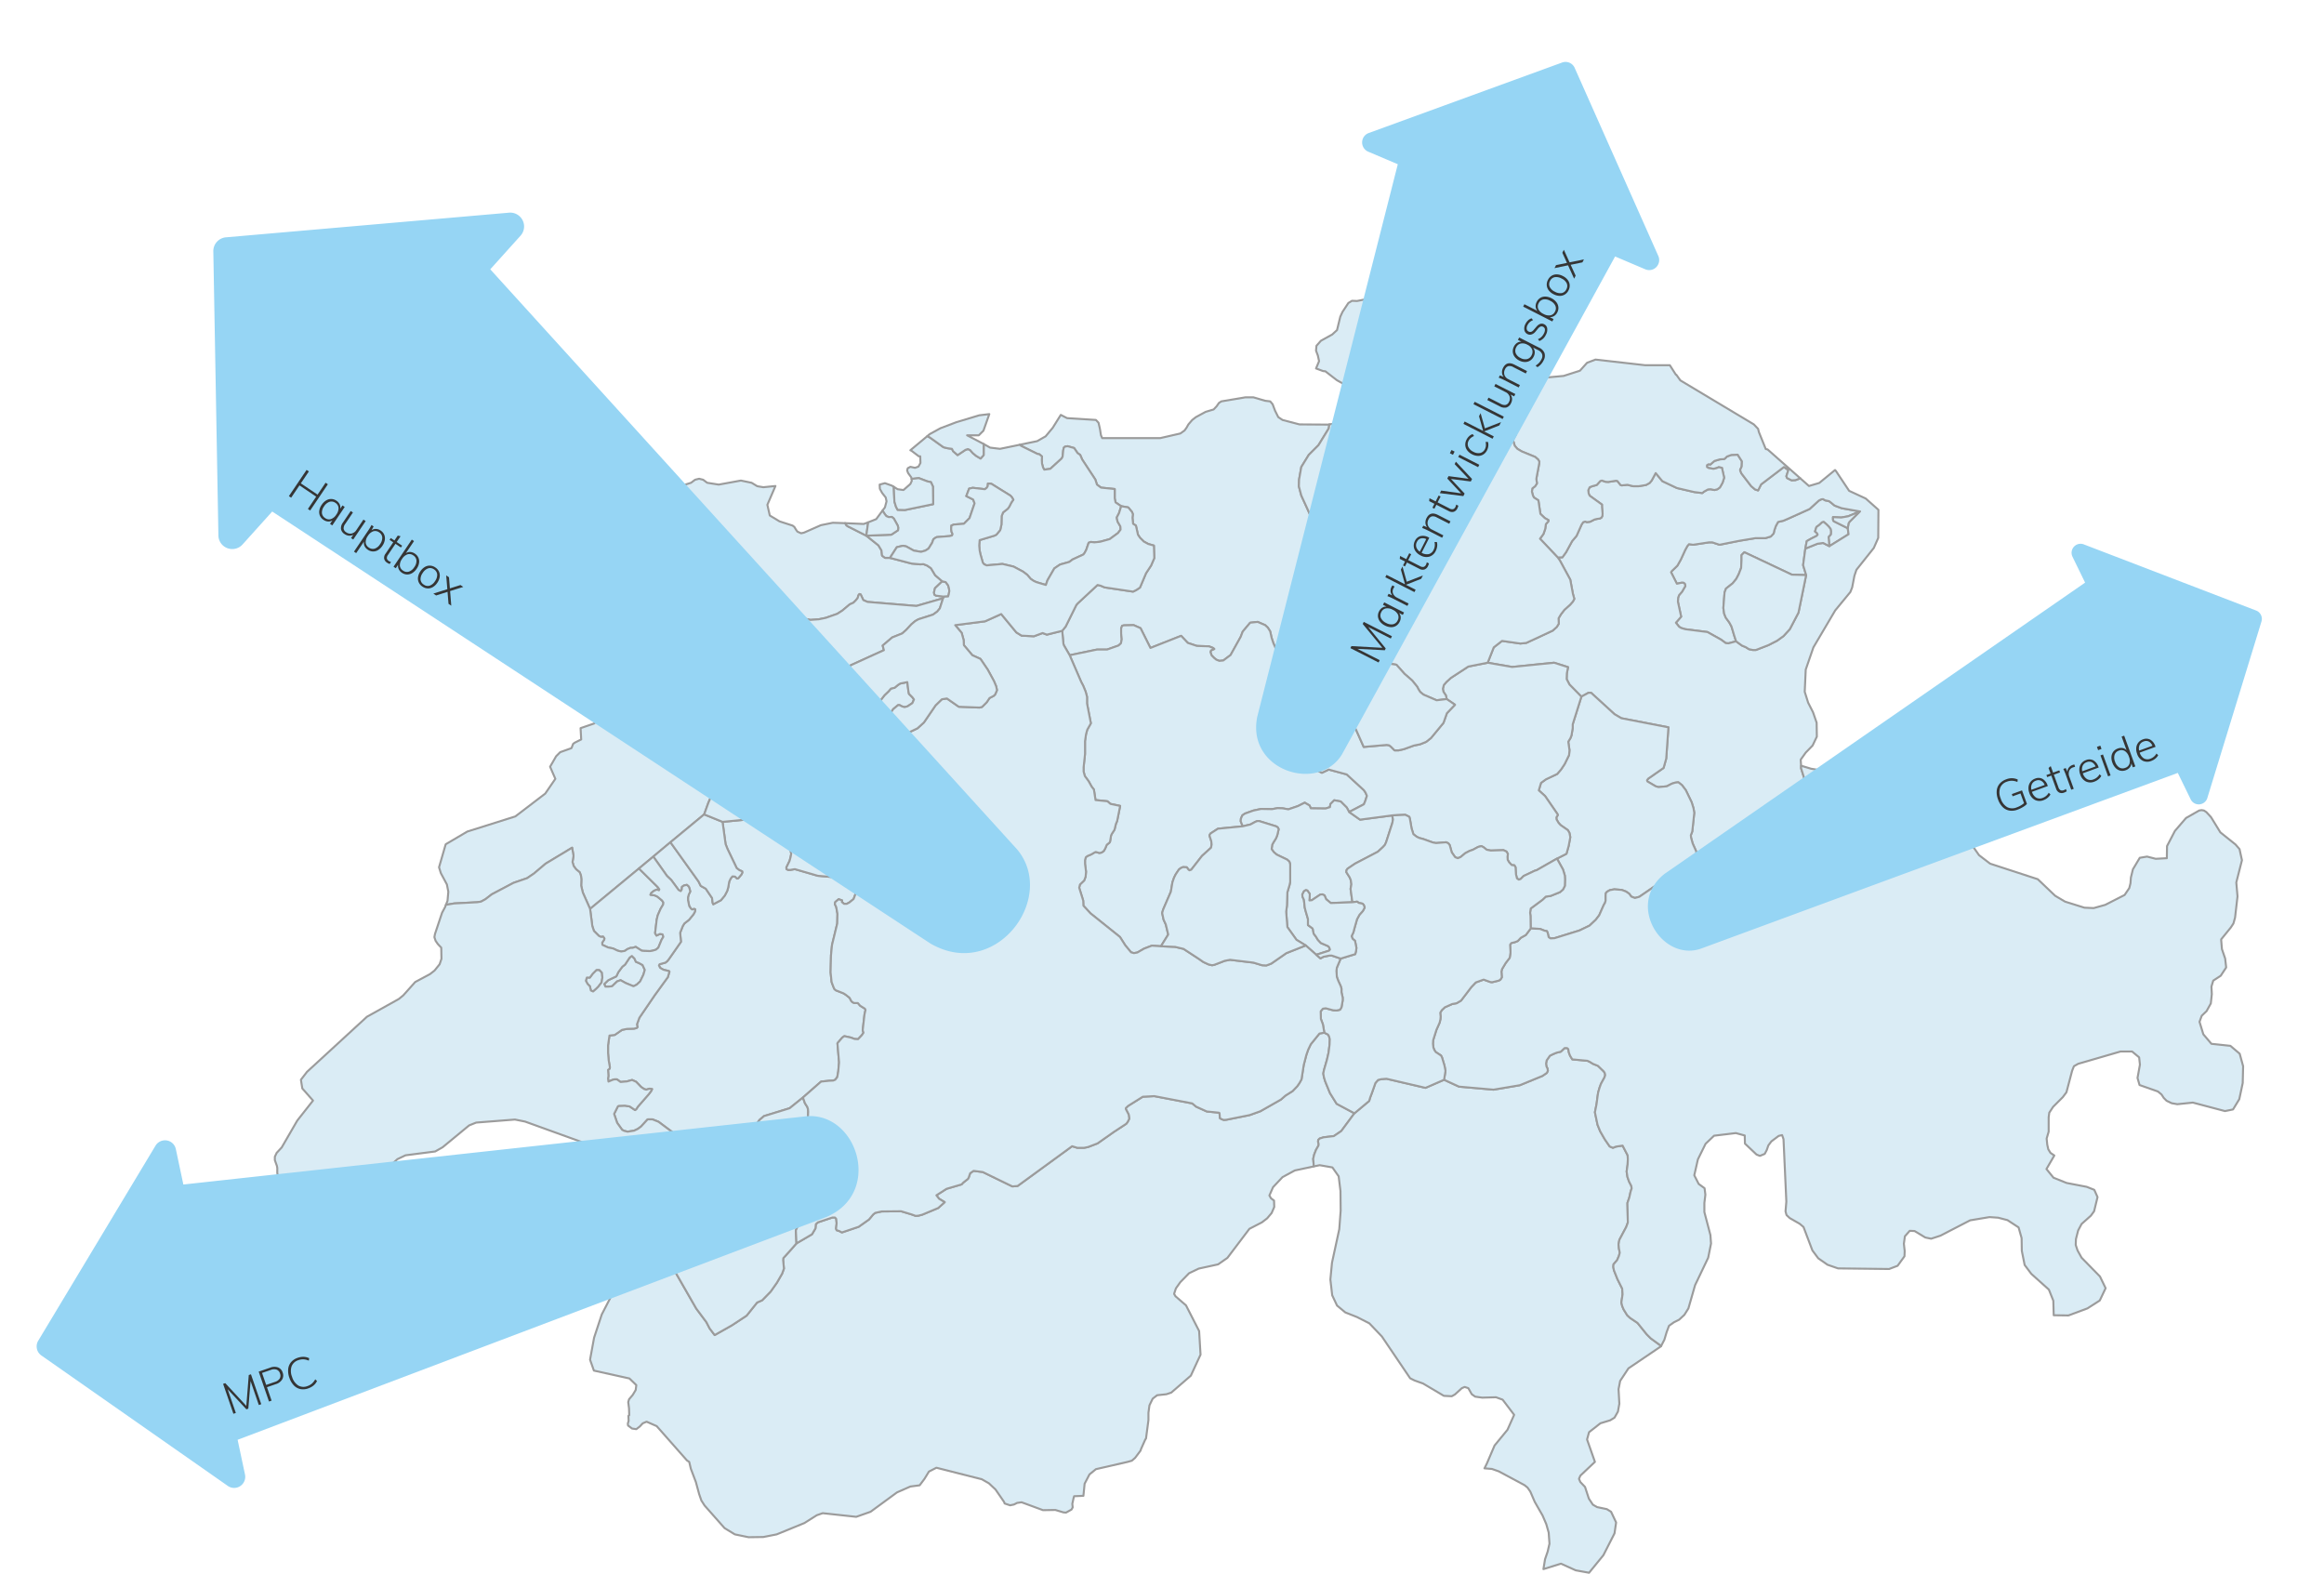<svg xmlns="http://www.w3.org/2000/svg" width="1150.848" height="779.238" viewBox="0 0 1150.848 779.238"><g id="Group_965" data-name="Group 965" transform="translate(-392.193 -179.262)"><g id="ch" transform="translate(504 316)"><path id="CHE159" d="M50.2,488.8l-.2.2-3.6,10-1.5,12.1-1.6,1.5-1.3,2-.9,2.2-.6,2.7,11-10.9,9.1-17.9.7,2,.1,1.3,2.1,5.3,1,1.4,2.3,1.2,3.7-1.7,1.6.6,1.1,7.4-5.7,6.1-14.2,9.4L42,537l-7.1,3.7-7.6-3.4-10,.4L7.2,540.1l-5.3,3.2,2.9-7,1.7-3.2.7-2.7-3.9-4.9L1,521.1l.8-3.9,5.4-3.4,13.3-6.5,1.1-.2,1.8.6,1.3.2,1.3-.2,4.8-1.5,1-2.1-.2-3,.1-3.5,1.6-9,.7-2.5,3.2-7.3L49.5,489l.7-.2Z" fill="#daecf5" stroke="#9b9b9b" stroke-linecap="round" stroke-linejoin="round" stroke-width="1"></path><path id="CHE160" d="M306.7,122.3l.6,1,.6.5,9.3,4.7,6,4.8,1.5,2.5.3,2.6,1.5,1.1h2.4l10.7,2.8,4.3.4,1.6-.1,1.8.7,1.9,1.3,2.1,3.5,3.5,3-3.6,3.4-.5,2.1.2,1.1.8.5,4.1.5-.6.8L342,163.3l-24.2-2-2.1-.9-1.3-2.8-.6-.2-.5.6-.4,1.4-.9,1.1-1.2,1.2-1.8.8-3.7,3.1-2.5,1.6-5.7,2-3.4.7-4.2.3-18.6-3.8-.6,3.3.4,1.5-.4,1.2-.9,1-2.2,1.6-.4,1-.1,1.8.4,2.3.5,1.4-1.2,1.1-10.9,2.1-6.9-.7-1.4.3-.9.9-.4,1.8-.6,1.3-1.6,2.4-1,2.2-1.6,2.1-2.4,2.4-3.5,1.8-2,1.6-2.4,2.4-2.3.5-5.1-.2-2.5,1.4-8,6.2-2.4,1.4-1.7.5-1-.5-.7-.9-2.1-1.7-6-.4-2.6-1,.5-.5,4.2-7,6.4-6.6,15-11.1-.9-8.1,1.4-6.7,4.2-4.3,2-.2,1.2-.5,3.2-4.4,2.3-1.3,2.3-.6,2.1-1.4,1.7-3.6-2.3-3.3-3.3-3-3.3-2.7-4.1,2-26.3,2.6,1.1-4.2,2.7-5.1,3.3-4.3,5.7-3.4.3-6.2,5.8-1.3,3.6-2,3.3-2.9,1.7-2.7-1.1-3.9-2.3-4.6-.5-3.6,4.1-1.3,2-1.5,2-.5,2,.5,2,1.5,5.7.9,11-2,5.3,1.1,2.8,1.7,3,.5,6-.6-4,9.3,1.2,5.3,4.8,2.9,6.5,2.1.9.7.7,1.2.8,1.1,1.8.8,1.4-.3,8.4-3.7,5.9-1.2,6.1.2Z" fill="#daecf5" stroke="#9b9b9b" stroke-linecap="round" stroke-linejoin="round" stroke-width="1"></path><path id="CHE161" d="M199,209.5l4.5,2.5,2.5,3.3,1.4,2.9.7,3-.2,2.2-.9,4.1-.4,1-1.1,1.1-.6,2.4.1,2h.6l33.7-10.5,1.5-.4.2,4.4,3,.8,6.5,3.7,1.7,1.5.8,1.4v.5l-1.2,1-.2.9.6,1.9.4,2.6v1.7l-.6,1.9-2.1,1.1-2.3,1.9-4.9,2.1-.8,1-.7,1.5-1.2,5.4-1,2.3-2.1,5.8-16.7,13.8-8.5,7.1-7.1,5.9-24.2,20-3.6-8.1-.8-3.4.1-3.1-.2-1.8-.6-1.7-1.8-1.5-1.2-1.6-.6-2,.5-3.1-.7-4-13.1,7.9-5.8,4.9-3.4,2.3-6.7,2.3-10.8,5.7-3.1,2.4-2.2,1.2-1.9.3-11.4.6-4.1.7.8-2,.4-4.5-.7-3.6-3-5.6-.9-2.9,3.3-11.4,10.7-6.3,23.8-7.5,14.8-11.3,5-7.3-2.6-6,3-5.2,2-2,5.6-2,.8-2.1.8-.6,3.2-1.6-.3-5.6,6.7-2.3,14-13,2.6,1Z" fill="#daecf5" stroke="#9b9b9b" stroke-linecap="round" stroke-linejoin="round" stroke-width="1"></path><path id="CHE162" d="M546.5,73.4l-.3,2-5.1,8.3-4.8,4.8-3.7,6-1.1,6.2-.1,3.4,1.2,4.5,4.8,10.5,1.7,5,3,4,.6,1.3-1,2.7-5.8,6-.5,1.8,1.9,1.7,4.4,2.3,1,1.1-.1,2.1-.5,4.6.7,2.3,2.6,2.8,6.6-2-.7,3.1-2,3.6-4.1,5.3-3.8,2.4-1.5.6-1.9.2.5,2.6,5,10.6-2.9,5.6-.3,2.9,1.2,13.8,1.6,11.4-6.4-.3-2.8-1.3-1.2-1.1-1.6-2-2.4-3.8-.8-1.6-7.4-21.2-1.7-3.8-.9-2.7-.7-3.2L516,174l-1.3-1.2-3.7-1.6-3.7.4-3.7,4.4-1,2.6-5,9-3.6,2.7-2,.2-1.5-.6-1-.8-1.3-1.3-.6-1.7.3-.8,1.6-.7-.6-.5-2-.8-6-.2-4.5-1.5-3.3-3.5-15.2,6-4.9-9.8-3.4-1.5-4.8.1-.9.2-.5,1.3V177l.3,2.8-.4,2-1.2,1.1-5.7,2h-5l-13.5,2.8-2.9-5-.2-.7-.6-6.4,1.7-2.1,5.3-10.7.7-.8,9.8-9.1,1.6.4,1.9.8,14.1,2.1,1.6-.8,1.8-1.2,3-7.1,2.5-3.8,1.6-3.7-.2-6.2-2.8-.8-2.2-1.2-1.9-1.9-1-1.5-1-4.5-1.4-.9-.3-3,.2-1.7-.4-1.1-1.9-2.3-3.5-.6-2.8-1.9-.4-2v-4.6l-6.8-.7-2-1.5-.8-2.5-6.5-9.9-1-2.3-1.3-.9-1.7-2.5-3.2-.9-1.3.2-.6.5-.3,1.4-.3,3.1-.5.9-5.6,5.1-3,.4-.6-1.1-.5-1.9-.1-1.9.1-1.6-1.3-1.1-1-.2-8.1-4-.7-.5,8.7-1.8,4.2-2.4,3.5-4.2,4-6.4,3.1,1.6,14.3.9,1.3,1.4.7,3.1.5,3.1.6,1.4h28.7l10-2.3,2.1-1.5,1-1.4.9-1.6,1.9-2.2,1.8-1.4,4.8-2.6,4-1.2,1.5-1.6,1.1-1.6L493,62l11.9-2h4l5.8,1.7,2.5.3,1.2,1.4,1.2,3.2,1.6,3.2,2.1,1.4,8.4,2.2,14.2.1.6-.1Z" fill="#daecf5" stroke="#9b9b9b" stroke-linecap="round" stroke-linejoin="round" stroke-width="1"></path><path id="CHE163" d="M543.1,216.9l2.7,4.4,1.9.5,2.3,1,1.2,3.5-6.8,4.2-1.2,1.1-.6,1.2-.3,1.2-.1,1.7-.3,1.2-.8,1.1-1.9,2.1-.4,1.1.4,1.8,1.2,1.6,2.4,1.3,3.4-1.6,8.9,2.4,8.5,7.8.8,1.2.7,1.6-.8,2.5-.7,1.7-7.3,3.8-1.2-2.2-3-3-3.2-.6-1.9,1.9-.2,1.5-2.2.7-7.3-.1-.6-1.4-2.4-1.4-3.4,1.7-4.7,1.6-2.8-.5-2.5-.1-2.8.5-5.4-.1-3.8.8-4.2,1.5-1.3.9-.7,1.6-.1,1.3,1,2.5-12.3,1.2-3.7,2.4-.5.9.9,2.8.2,1.7-.3,1.6-4.5,4.1-5.3,6.8-.9.3-.5-.4-.8-1.1-1.9-.1-1.1.5-.9.7-1.6,2.4-.8,1.6-.8,2.3-.8,4.7-3.8,8.8-.5,1.7.7,3.3,1.1,2.4,1.2,5-3.6,5.8-4.5-.3-3.9,1.5-3.3,1.9-1.7.3-1.4-.4-2.9-3.5-2.6-4.1-14.6-11.7-3.5-3.8-.1-2.5-2-6.4.4-1.6,2.1-2,.7-1.9.2-2.4-.5-3.9v-1.9l.4-1.4.8-.6,1.9-.8,1.7-1,.5-.2,1.8.5,1.1-.2,1.1-.8.7-1.2.8-1.9,1.2-.9.4-.6.5-3.1.4-.8,1.3-2,.7-2.9.6-1.4,1.5-7.5-4.8-1-1.5-1.3-5.9-.6-.8-5.2-1.1-1.4-1.5-2.7-1.9-2.6-.6-2.2v-2.1l.7-6.6v-6.4l.5-3.4.6-2.2,1.8-3.2-1.9-9.8v-3.3l-.7-2.6-1.2-2.9-1-1.9-5.7-13.2,13.5-2.8h5l5.7-2,1.2-1.1.4-2-.3-2.8v-2.6l.5-1.3.9-.2,4.8-.1,3.4,1.5,4.9,9.8,15.2-6,3.3,3.5,4.5,1.5,6,.2,2,.8.6.5-1.6.7-.3.8.6,1.7,1.3,1.3,1,.8,1.5.6,2-.2,3.6-2.7,5-9,1-2.6,3.7-4.4,3.7-.4,3.7,1.6L516,174l1.2,1.9.7,3.2.9,2.7,1.7,3.8,7.4,21.2.8,1.6,2.4,3.8,1.6,2,1.2,1.1,2.8,1.3,6.4.3Z" fill="#daecf5" stroke="#9b9b9b" stroke-linecap="round" stroke-linejoin="round" stroke-width="1"></path><path id="CHE164" d="M556.3,265.3l5.4,3.8,15.9-2.1.4,2-.3,1.7-3.1,9.6-.6,1.3-1,1.1-2.5,2.3-11.3,5.9-3.7,2.5-.5.7-.1,1,1.6,2.5.6,1.4.3,2.1-.4,2.3.9,6.6-10.7.4-2.3-1.9-.8-1.9-1.1-.5-1,.1-4.2,2.8-1.2.1.1-1,.1-2.2-1.2-1.7-.8-.2-.9.6-.8,1.6.1,1.1.7,1.5.4,3.8.4,1.6,1.2,4.1v3l2.2,1.6.3.7.3,1.9,1.2,1.6.9,1.5,1.5,1.6,3.5,1.5.6.6.4,1.1-.5.6-6.3,2-5.2-4.6-4.6-2.8-4.5-6.3-.6-7.6.4-3.1.2-6.5,1.1-3.7.3-1.5v-8.7l-.4-1.3-1.1-1-5.2-2.5-1.4-1.2-1.1-1.5.3-2.2.6-1.1,1.3-2.1.6-1.5.7-3-.5-.9-.8-.5-8.4-2.6h-.9l-1,.4-2.4,1.3-3.8.9-1-2.5.1-1.3.7-1.6,1.3-.9,4.2-1.5,3.8-.8,5.4.1,2.8-.5,2.5.1,2.8.5,4.7-1.6,3.4-1.7,2.4,1.4.6,1.4,7.3.1,2.2-.7.2-1.5,1.9-1.9,3.2.6,3,3,1.2,2.2Z" fill="#daecf5" stroke="#9b9b9b" stroke-linecap="round" stroke-linejoin="round" stroke-width="1"></path><path id="CHE165" d="M558.9,414.5l-6.5,8.8-3.7,2.5-5.1.6-1.9.6-.7.7-.1.8.3,1.3-.1.7-1.2,2.1-.9,2.3-.5,2.1.3,3.8-9.4,2-6.1,3.3-4.7,5-1.8,4.1.8,1.4,1.5,1.1.1,3.2-1.3,3-2.2,2.6-2.6,2-6.2,3.2L496,486.1l-4.6,3.2-9.6,2.1-4.8,2.3-4.3,4.4-2.2,3.1-.9,2.7.7,1.2,5.2,4.5,6.5,12.7.7,11.7-4.8,10.4-9.7,8.4-2.4.8-4.6.5-2.2,1.7-1.6,3.3-.5,3.7v3.6l-1.2,9.1-.4.6-2.1,4.7-.2.7-2.7,3.6-1.6,1.4-2.1.6-15.7,3.6-3.2,2.6-2.4,4.6-.6,6-4.6.2-.2.6-.7,3.2.2,1.7-.6,1.1-2.7,1.5-1.3-.1-4-1.2-6.1.1-10.6-3.9-2.2.3-1.6.8-1.9.4-2.7-.9-.3-.8-4.2-6.1-3.3-3.1-3.5-2L351.9,590l-3.7,1.9-2.2,3.6-2.4,3.2-4.6.6-6.6,2.9-13.1,9.6-7.1,2.5-16.6-1.8-2.9,1-6.2,3.9L272.8,623l-6.6,1.3-7.3.1-6.8-1.4-5.1-3.1-9.9-11.2-1.6-2.5-1.1-3.2-1.6-5.9-2.5-6.6-.8-3.4-1.1-.7-15-17-5-2.2-1.9.8-1.5,1.6-1.7,1.3-2.1-.3-2-1.5-.1-1,.4-1.3-.1-2.5.4-.3-.1-3.4-.4-3.1.4-1.4,1.8-2.1,1.5-2.5.3-2.4-3.4-3.3-17.6-3.9-1.9-5.4,2-10.9,3.8-11.5,7.9-15.3-5.1-8.7-7.8-8.4-4.2-7.3,1.2-3.7,5.8-6.9,1.6-5.3-.3-3.2,4.2.3,10.5,2.1,2.7-1.6,1.5,2.3,3.2,3.9,1.5,2.7-.1,1.7-.5,2.1-.3,2.4.9,2.4,2.7,1.9,3,.6,2.3,1.9,1,5.7,1,2.9L233,511.2l5,6.7,1.6,3.1,2.5,3.3,8.5-4.8,7.3-4.8,5.2-6.5,2.5-1.1,4.2-4.3,3.1-4.4,2.6-4.5.9-2.5-.4-4.2.1-1,3.8-4.2,2.7-3.1,7.7-4.5,1.7-2.9.2-2.1,1-.9,7.2-2.4h1.3l.6.7.2,2.2-.3,2.6.3.8,1.3.4,1.3.7,8.3-2.8,5.1-3.6,2.1-2.5,1-.8,3.2-.7,9.6-.1,5.3,1.6,1.9.7,1.4-.1,1.9-.5,7.9-3.3,3.2-2.9-2.8-1.7-1.3-1.7,5-3.2,7.5-2.2.7-.8,2.4-1.9.4-.7.7-2.1,1.7-1.2,4.6.6,14.6,7.1,2.6-.2,27-19.7,2.6.8H425l2-.4,4.7-1.8,8.1-5.7,6.1-4,.7-.9.8-1.6-.3-2.1-1.4-2.7v-.5l1.2-1.1,7.2-4.5,5.7-.3,18.8,3.6,1.9,1.6,5.3,2.4,6,.6.3.2.2,2.5.8.5,1.1.4,1.3-.1,11.5-2.3,5.3-1.9,10.2-5.8,2.3-2,3.5-2.2,2.3-2.4,1.1-1.6,1-1.8,1.1-7.1,1.3-5,.9-2.6,1.3-2.7,4.3-5.3,2.4-.4,1.8.9.5.8.4,1.5-.1,2.7-.5,4-.8,3.5-1.5,5.2-.3,1.6.3,1.8.6,2,2.4,5.9,3.3,5.3,8.8,4.7Z" fill="#daecf5" stroke="#9b9b9b" stroke-linecap="round" stroke-linejoin="round" stroke-width="1"></path><path id="CHE166" d="M809.2,116.5l-5.8,2.4-3.4.6-4.1-.2v1.3l.3.7,7,3.5.4,3-9.5,5.9-.4-4.6,1.1-1.2.1-1.5-.2-1.2-.9-1.2-1.1-1.1-1.4-1.2-.8.2-1.4,1.3-1.4,1-.7,2.2,1,.9.3.7-.5.6-2.6,1.3-2.3,1.3-.7,3.7-1.1,8.2,1.5,4.9-7.1-.2L752,136.7l-1.4,1.4v2.4l-.2,4-1.2,3.1-1.2,2.3-1.8,2.2-3.3,2.6-.7,1.9-.6,7.7.4,2.8.8,2,1.7,2.3,1.1,2,.8,2.6.4,1.4,1.1,3.4-3.7,1-1.4-.1-2.3-1.7-6.8-3.8-11-1.4-2-.6-1-.6-1.6-2,2.6-3-1.6-7.4.1-2,.5-1.3,1.4-1.6,1.7-2.9-.3-1.1-.7-.5h-1l-2.2.5-2.9-5.7.4-.6,2.7-2.6,1.7-3,2.2-4.8,1.1-2,.8-.9,2,.3,7.9-1.2h1.6l3.6,1.2,10-2,7.9-1.3h4.9l2.6-.8,1.4-1.5.4-1.7.7-2,1.1-2,2.6-.6,1.9-.8,11.1-5,4.6-4.2,1.2-.6.9-.1,1,.6,1.9.4.6.4,2.2,1.8,3.5,1.3,9,1.6Z" fill="#daecf5" stroke="#9b9b9b" stroke-linecap="round" stroke-linejoin="round" stroke-width="1"></path><path id="CHE167" d="M779.7,100.1l4.3,3.8,5.1-1.5,7.8-6.4.4.4,6.6,9.9,8.2,3.8,6.3,5.6-.1,13.9-2.2,5-8.6,10.8-1,3-1.1,5.7-.9,2.3-7.5,9.1-10.8,18.3-3.8,11-.5,11,1.7,5.4,2.4,4.7,1.8,5.2.1,6.9-2.1,4.4-3.4,3.5-2.5,3.5.2,3v1.3l1.7,5.4,2.5,5.4L791,266l1.3,2.6-1.7.4-1.3.8-1.1,1.2-.8,3-.6,1.3-2.1,1.7-1.1,1.4-1.5,2.7-1.1,2.5-.7,3.9.1,1.5-.3,1.7-.6,1.8-2.9,5.1-2.8.9-.6,2.7-.7.3-1.6-.2-2.5-1.9-4.5-2.2-29.6-4.4-1,.6-1.9-.2-3.5-4.2.4-3-.2-1.3-1.7-3.8-.8-2.9-.1-1.2.7-1.8,1-9.3-.4-2.3-.9-2.9-2.9-6-1.9-2.5-1.8-1.4-1.6.2-1.6.5-2.5,1.3-4.1.4-1.4-.4-4.1-2.4-.2-.6.6-.8,7.6-5.3,1.3-4.6,1.1-15.5-23.3-4.5-3.4-2-11.6-10.6h-1.3l-3.5,1.9-5.9-6-1.4-2.7.1-2.8.6-3.1-6.9-2.2L637,193.5l-12.1-2.1,3-7.6,4.1-3.2,9.1,1.3,2.9-.3,13.1-6.1,2-1.8,1-1.6-.1-2.7,1.2-2,1.7-2.2,2.8-2.5,1.4-1.6.7-1.3-.7-2.5-1.3-7-5.2-9.6-1-1.4,2.3-.1,1.8-2.5,3-5.5,2.2-2.6,2.5-5.6.8-1.2,1-.3.8.3,1.6-.2,2.2-1.1,1.2-.3,1.5-.2.8-.5.4-.8.1-1.1-.3-3.3v-1.2l-6.1-4.4-.5-1.1-.2-1.6.7-1.5,1.3-.5,2.2-.6,1.8-2,.8-.2,1.7.6,1.4.1,3.8-.6.7.1,1.6,2,.6.2,2.8-.3,2.8.7h2.8l3.6-.6,1.8-1,1-1.2,2-3.7,3.3,4,7.2,3.4,8.6,2,4,.5.8-.7,2-1.1,1.3-.1,1.9.4,1.5-.4,1.2-.9,1.3-2.3.8-2.5-1.1-4.9-1.6-.3-1.2.5-1.4.3-2.4-.4-.8-.5v-.9l.8-.5.8.2,2.1-1.8,2.7-.8,1.8-.1.6-.2,1.1-1.1,2.2-.8,3.1-.1,2.1,3.3-.1,2.5-.8,1.8.6,1.6,4.9,6.4,1.9,1.6,1.5.5,1.5-3,11.3-8.6,2.2,1.5-1,3.1.4.9,2.2,1.1,1.9-.1,2.4-.9Zm-31.8,80.7,2.9,2.1,1.9.8,1.6,1,1.9.4h1.5l6.2-2.4,4.3-2.2,3.2-2.3,3.1-3.4,4.3-8.2,3.8-18.6-1.5-4.9,1.1-8.2,6-2.4,2.8-.4,3.1,1.6,9.5-5.9-.4-3,.4-2.4.5-.8,5.1-5.1-9-1.6-3.5-1.3-2.2-1.8-.6-.4L792,111l-1-.6-.9.1-1.2.6-4.6,4.2-11.1,5-1.9.8-2.6.6-1.1,2-.7,2-.4,1.7-1.4,1.5-2.6.8h-4.9l-7.9,1.3-10,2-3.6-1.2h-1.6l-7.9,1.2-2-.3-.8.9-1.1,2-2.2,4.8-1.7,3-2.7,2.6-.4.6,2.9,5.7,2.2-.5h1l.7.5.3,1.1-1.7,2.9-1.4,1.6-.5,1.3-.1,2,1.6,7.4-2.6,3,1.6,2,1,.6,2,.6,11,1.4,6.8,3.8,2.3,1.7,1.4.1,3.7-1Z" fill="#daecf5" stroke="#9b9b9b" stroke-linecap="round" stroke-linejoin="round" stroke-width="1"></path><path id="CHE168" d="M710.8,529.7l-.1.2-16.1,10.9-4.1,6.2-.8,4.1.4,7.2-.7,3.9-1.7,3-2.1,1.3-4.9,1.5-5.6,4.4-1,3.6,3.9,11.1-7.2,6.8-.7,1.6.7,1.6,2.3,2.4,1.9,5.8,2,3,2.1,1.2,4.8,1,2.1,1.3,2.5,5.3-.8,5.4-5.5,10.8-7.1,8.7-6.6-1.2-7.3-3.3-8.7,2.7.8-4.9,1.3-3.8.9-3.9-.4-5.5-1.2-4.2-1.8-4.2-3.9-6.8-2.2-5.1-1.4-2-1.5-1.2-12.7-6.8-3.4-1.2-3.7-.3,1.2-2.4,3.8-8.9,6.4-7.8,3.3-7.4-5.7-7.5-3.3-1.2-6.8.2-3.5-.5-1.7-1.2-1.7-3-1.8-.6-1.4.6-3.4,3.1-1.6.9-3.9-.2-10.3-6.1-4.2-1.5-2.2-1.1-14-20.7-6.2-6.5-6.1-3.1-5.8-2.3-4.1-3.4-2.4-5.1-.9-7.8.8-8.3,3.6-16.6.7-9.2L552,453l-.9-7.3-3.1-4.4-6.3-1.1-2.9.6-.3-3.8.5-2.1.9-2.3,1.2-2.1.1-.7-.3-1.3.1-.8.7-.7,1.9-.6,5.1-.6,3.7-2.5,6.5-8.8,7.3-6.1.5-1.7.8-2.1,1.8-5.1,1.3-1.5,1.6-.4,2.6-.2,19.3,4.5,9.2-4,7.4,3.4,17.1,1.5,13-2.2L652,396l2.2-1.5.5-1.1-.2-1.1-.5-1-.2-1.4.3-1.6,1.6-2.3,1.6-.8,1.7-.7,2.1-.5,1.9-1.8h1.2l.6.5.3,1.7.6,1.6,1.1,1.8,7.5.7,1.1.5,1.6,1,2.5,1,2.9,2.8.5.8.2,1-.4,1.2-1.7,3.1-.7,1.9-.7,2.4-.3,2-.5,3.8-.8,4,1.3,6.2,1.3,3.2,2.3,4,2.4,3.5,1.6.7,1.5-.6,3.3-.5,2.5,4.8.1,1.9-.1,2.6-.5,3.5.4,2.7.8,2.3,1.1,2.1.2,1.3-.5,1.5-.7,3.1-.9,2.6.2,9.7-.8,2.2-3.4,6.4-.4,2.2.2,2.1.4,2-.4,1.6-.9,2.1-1.8,2.1-.1,1.3.3,1.6,1.8,4.5,2.3,4.6.2,2.8-.6,4.1.4,1.7.7,1.7,1.8,2.9,1.4,1.3,3.7,2.5,4.6,5.7,1.9,1.9,5.2,3.8Z" fill="#daecf5" stroke="#9b9b9b" stroke-linecap="round" stroke-linejoin="round" stroke-width="1"></path><path id="CHE169" d="M727.9,289l-6.2,5.5-3.8,5.3-1.1.7-1.8.8-4.2.1-3.2.7-7.6,5.2-2.2.6-1.8-.7-1-1.4-1.6-1.1-2.1-.8-3.7-.3-2.2.4-1.4.8-.6.7-.1,1.2v2.5l-.3,1.1-.6,1-2.3,5.2-1.7,2.2-3.1,2.9-5,2.4L658,327.8l-2,.1-.9-.6-.5-2.2-.4-.8-1.1-.2-2.3-.9-4.6-.2-.1-6.2-.2-1.6.3-2.1,5.8-4.3,1.7-1.6,2.3-.3,4.7-1.9,1.5-1.3.9-1.8.1-3.2-.1-1.9-.9-3-3-5.4,4.7-2.4,1.1-3.9.8-4.3-.4-2.1-.8-1.4-3.6-2.5-1-1.1-1-1.7-.1-1,.7-1.1-.1-.5-6.2-9-3.1-2.8,1.1-3.7,2.5-1.8,5.5-2.6,1.9-2.2,1.8-2.7,2.2-4.5.2-2.4-.6-4.2,1.1-1.8.5-1.3.6-3.6v-1.9l4.3-13.7,3.5-1.9h1.3l11.6,10.6,3.4,2,23.3,4.5-1.1,15.5-1.3,4.6-7.6,5.3-.6.8.2.6,4.1,2.4,1.4.4,4.1-.4,2.5-1.3,1.6-.5,1.6-.2,1.8,1.4,1.9,2.5,2.9,6,.9,2.9.4,2.3-1,9.3-.7,1.8.1,1.2.8,2.9,1.7,3.8.2,1.3-.4,3Z" fill="#daecf5" stroke="#9b9b9b" stroke-linecap="round" stroke-linejoin="round" stroke-width="1"></path><path id="CHE170" d="M710.8,529.7l-5.2-3.8-1.9-1.9-4.6-5.7-3.7-2.5-1.4-1.3-1.8-2.9-.7-1.7-.4-1.7.6-4.1-.2-2.8-2.3-4.6-1.8-4.5-.3-1.6.1-1.3,1.8-2.1.9-2.1.4-1.6-.4-2-.2-2.1.4-2.2,3.4-6.4.8-2.2-.2-9.7.9-2.6.7-3.1.5-1.5-.2-1.3-1.1-2.1-.8-2.3-.4-2.7.5-3.5.1-2.6-.1-1.9-2.5-4.8-3.3.5-1.5.6-1.6-.7-2.4-3.5-2.3-4-1.3-3.2L678,414l.8-4,.5-3.8.3-2,.7-2.4.7-1.9,1.7-3.1.4-1.2-.2-1-.5-.8-2.9-2.8-2.5-1-1.6-1-1.1-.5-7.5-.7-1.1-1.8-.6-1.6-.3-1.7-.6-.5H663l-1.9,1.8-2.1.5-1.7.7-1.6.8-1.6,2.3-.3,1.6.2,1.4.5,1,.2,1.1-.5,1.1L652,396l-11.2,4.6-13,2.2-17.1-1.5-7.4-3.4.7-4.4-.5-2.6-1.2-4-.5-1-2.6-1.7-.7-1-.5-1.3-.2-1.8.1-1.8,1.6-5.1,1.6-3.6.4-1.7.1-1.3-.2-1.9.8-1.3,1.5-1.4,3.6-1.6,2.2-.4,2.2-1.3,5.1-6.7,2.2-2.3,3.9-1.4,3.3,1.2.9.1,3.3-.8.8-.5.7-1.1-.2-2.9.3-1.2,1.8-3,2-2.6.4-2.7L636,331l.6-.8,1.7-.4,1.5-.6,1.5-1.6,2.5-1.4,2.4-3.2,4.6.2,2.3.9,1.1.2.4.8.5,2.2.9.6,2-.1,12.3-3.8,5-2.4,3.1-2.9,1.7-2.2,2.3-5.2.6-1,.3-1.1v-2.5l.1-1.2.6-.7,1.4-.8,2.2-.4,3.7.3,2.1.8,1.6,1.1,1,1.4,1.8.7,2.2-.6,7.6-5.2,3.2-.7,4.2-.1,1.8-.8,1.1-.7,3.8-5.3,6.2-5.5,3.5,4.2,1.9.2,1-.6,29.6,4.4,4.5,2.2,2.5,1.9,1.6.2.7-.3.6-2.7,2.8-.9,2.9-5.1.6-1.8.3-1.7-.1-1.5.7-3.9,1.1-2.5,1.5-2.7,1.1-1.4,2.1-1.7.6-1.3.8-3,1.1-1.2,1.3-.8,1.7-.4L791,266l-6.7-11.5-2.5-5.4-1.7-5.4v-1.3l5,1.5,13.5,2.2,4.5-1.4,4.2,1.1,11.6-1.5,3.7.6,41.8,13.2-.4,3.7.9.8,1.4-.1.9,1v2l-1,3.1-.5,7.6-.7,3.5.4,3,2.8,4,5.5,4.2,23.6,7.7,8.6,8.2,4.9,2.9,9.6,3,4.6.2,5.7-1.6,9.6-4.9,2.3-3.4.6-2.4.2-2.8,1-4.1,3.4-5.7,3.6-.6,4.3,1.1,5.5-.3.1-6,3.9-7.5,5.5-6.4,6.5-3.7,1.2-.2,1.2.2,1.2.8,2.3,2.5,4.6,7.5,7.5,6,2,2.3,1.2,5.5-2.8,11,.6,6.9L995,317.6l-.8,2.9-1.3,2-4.8,5.9.4,4.8,1.6,4.7.5,4.4-2.7,4.1-3.7,2.4-.9,3,.2,3.7-.5,4.6-2.1,3.8-2.4,2.3-1.1,3,1.9,6.2,4,4.7,9.4,1,4.6,3.9,1.7,6.2-.2,8.3-1.7,8-3.1,5.1-4,.8-15.9-4.2-7.7.8-2.8-.5-2.5-1.2-1.4-1.4-1.1-1.7-1.8-1.5-9.1-3.2-1-3.5,1.2-6.6-.4-3.6-3.5-2.9h-5.7l-21,6.1-2.1,1.2-.9,2.3-2.8,10.6-1.8,2.4-4.8,4.8-1.9,2.9-.3,2.3v7.1l-1,3.4.3,3,.5,2.3,1.1,1.8,1.9,1.3-3.9,6.7,3.5,4.3,6.5,2.6,9.9,1.9,3.8,1.5,1.6,3.6-1.7,7-1.6,2.2-4.6,4.1-1.7,3.2-1.1,4.3-.1,2.9.9,2.7,2,3.6,9.1,9.3,2.8,5.8-2.9,6.1-6.1,3.9-9.4,3.5-7.3-.1-.2-7.2-2.2-5.5-8.7-7.8-3.3-4.4-1.4-7-.1-6.3-1.5-5.3-5.5-3.6-4.6-1.2-4.3-.3-9.6,1.6-14.7,7.6-4.6,1.5-2.9-.6-5.3-3.2-2.4-.1-2.4,2.7-.5,3.7.4,3.6-.1,2.6-3.4,4.7-4.2,1.6-25.3-.3-5.2-1.8-4.6-3.2-2.9-3.9-4.4-11.6-1.9-1.6-4.9-2.8-1.6-1.5-.5-1.8.4-4.9-1.4-30.9-.7-2-1.7.4-3.6,2.7-1.5,2-.8,2.3-1,1.9-2.4,1-1.7-.7-5.7-5.4-.1-4-4.4-1.2L737,425.6l-4.2,4-3.8,7.7-1.8,7.9,2.2,4.3,2.9,2.1.4,3.2-.5,4.1v4.5l3,11.4.3,4.2-1.4,7-6.5,13.6-3.3,11.5-2,3.2-2.6,2.4-2.6,1.3-2.4,1.7-1.2,3.2-1.1,3.7-1.6,3.1Z" fill="#daecf5" stroke="#9b9b9b" stroke-linecap="round" stroke-linejoin="round" stroke-width="1"></path><path id="CHE171" d="M575.4,68.2l2,2.5,3-1,.5-.9V70l-2.8,7.5-1.7,2.6-1.6-.2-1.9-2.6-1.5-1.4-.9-.6.2-2.5Zm66.4-24.4-6.7-3.6-2.6,1.1-2.1-1-2.6,6.3-1.5,1.7-.9.7-1,.3-.9-.1-1.2.6-.9,1-1.1.7L619,52l-9-.3-2-.7-1.5-1-1.4-2.1-.9-1.8-.4-5.3.7-5-9.5-.3-1.9,1.9-1.5,3-3.8,3.5-3.1,4.2L582.2,47l-3.1-.5-10.8,1.9L565,50l-3,2.2-3.3,1.7-3.9.2-4.6-2.6-5.7-4.4-1.1-.1-3.5-1.3,1.5-3.6-.6-2.8-.9-2.4.2-2.4,2.2-2.5,5.6-3.1,2.4-2.2,1.6-6.6,1.1-2.4,2.9-4.4,1.8-1.1,2.5.1,11.9-2.4,3.3-1.7L573.3,3l3.6-2,5.5.3,4.1,1.9.3,2.4.2,4.2.8,4,2.2,1.7,2.7-1.9,1.2-7.1,2-2.2,2.8,1,2.1,3.2,1.8,3.9,1.6,2.6,2.3.5L609,15l2.1.4,1.5,3.3L612,20l-2.9,4.4-.8,2.2,1,2.7,1.7,2.2,1,4.6,11.7-.2-1.8-2,2-6.4,5.9.2L637,32l5.8,5.4-4.1.9v2.3l3.1,3.2Z" fill="#daecf5" stroke="#9b9b9b" stroke-linecap="round" stroke-linejoin="round" stroke-width="1"></path><path id="CHE173" d="M671.3,208.2,667,221.9v1.9l-.6,3.6-.5,1.3-1.1,1.8.6,4.2-.2,2.4-2.2,4.5-1.8,2.7-1.9,2.2-5.5,2.6-2.5,1.8-1.1,3.7,3.1,2.8,6.2,9,.1.5-.7,1.1.1,1,1,1.7,1,1.1,3.6,2.5.8,1.4.4,2.1-.8,4.3-1.1,3.9-4.7,2.4-10,5.7-1,.3-5.5,2.6-1.5,1.5-.9.3-.9-.6-.5-2-.2-3.5-.6-1-1.3-.1-1.3-1.4-.7-1.2-.1-1.5.2-1.4-.7-1.2-1.5-.7-6.3.2-2-.4-1.5-1.2-1.1-.6-1.6.4-2.6,1.4-1.7.6-2.1,1.1-2.3,1.9-1.4.6-1.3-.5-1.7-2.4-1-3.6-.7-.9-1.1-.5-5,.4-1.6-.3-4.7-1.7-1.9-.5-1.3-.6-1.7-1.3-.9-2.9-.8-4.6-.3-1.1-2-1-6.5.3-15.9,2.1-5.4-3.8,7.3-3.8.7-1.7.8-2.5-.7-1.6-.8-1.2-8.5-7.8-8.9-2.4-3.4,1.6-2.4-1.3-1.2-1.6-.4-1.8.4-1.1,1.9-2.1.8-1.1.3-1.2.1-1.7.3-1.2.6-1.2,1.2-1.1,6.8-4.2,2.3-1.7,2.3-1.1,1.5.6,2.3.2,3.9,8.8,11.4-1,1.2.2.9.7,1.8,1.8h2l2.6-.6,5-1.8,3-.6,3-1.2,2.4-1.9,6.2-7.5,1.7-4.8,4-4.2-4.1-2.8-.4-1.8-1.2-1.8-.3-1.5.5-1.9,1.3-1.5,2.2-2,8.6-5.6,9.6-1.9,12.1,2.1,20.8-2.1,6.9,2.2-.6,3.1-.1,2.8,1.4,2.7,5.9,6Z" fill="#daecf5" stroke="#9b9b9b" stroke-linecap="round" stroke-linejoin="round" stroke-width="1"></path><path id="CHE174" d="M641.8,43.8l6.6,5,5.4,1.4,8.7-.8,8.1-2.6,3.5-3.9,4.2-1.6,24.6,2.8h12.2l3,4.7h.2l2,2.8,36.4,21.8,2.1,2.2.4,1.6,3.4,8.4.9.2,16.2,14.3-2.4.9-1.9.1-2.2-1.1-.4-.9,1-3.1-2.2-1.5-11.3,8.6-1.5,3-1.5-.5-1.9-1.6-4.9-6.4-.6-1.6.8-1.8.1-2.5-2.1-3.3-3.1.1-2.2.8-1.1,1.1-.6.2-1.8.1-2.7.8-2.1,1.8-.8-.2-.8.5v.9l.8.5,2.4.4,1.4-.3,1.2-.5,1.6.3,1.1,4.9-.8,2.5-1.3,2.3-1.2.9-1.5.4-1.9-.4-1.3.1-2,1.1-.8.7-4-.5-8.6-2-7.2-3.4-3.3-4-2,3.7-1,1.2-1.8,1-3.6.6h-2.8l-2.8-.7-2.8.3-.6-.2-1.6-2-.7-.1-3.8.6-1.4-.1-1.7-.6-.8.2-1.8,2-2.2.6-1.3.5-.7,1.5.2,1.6.5,1.1,6.1,4.4v1.2l.3,3.3-.1,1.1-.4.8-.8.5-1.5.2-1.2.3-2.2,1.1-1.6.2-.8-.3-1,.3-.8,1.2-2.5,5.6-2.2,2.6-3,5.5-1.8,2.5-2.3.1-8.8-9.3,1.7-2.3.9-2.6.3-2.3,1.3-1.5v-.5l-1.8-1-2.2-2.1-1-6.7-2.2-1.4-.5-1-.5-1.9.2-1.6,1.4-1.1.9-1.4-.3-2.1.1-.8,1.3-6.9.1-.9-.6-1.1-1.5-1.3-6.6-2.7-2.2-1.3L638.3,84l-.9-2.9,1.1-2.2.4-.6-1.2-1.7-1.3-1.4-14.1-7-2.6-.8-2-2.5-.8-1.2V63l.4-.7,1.4-1.1,1.6-.6,1.5.3,3.2,1.6,1.2,1.3,1,.8,1.7.1,1.3-2.5,2-2.2,1.6-3.3,1-1.4.4-1.6-.4-1.4-2.5-2.9-.9-4.4-3.6,1.6,2.6-6.3,2.1,1,2.6-1.1,6.7,3.6Z" fill="#daecf5" stroke="#9b9b9b" stroke-linecap="round" stroke-linejoin="round" stroke-width="1"></path><path id="CHE175" d="M659.2,288.4l3,5.4.9,3,.1,1.9-.1,3.2-.9,1.8-1.5,1.3-4.7,1.9-2.3.3-1.7,1.6-5.8,4.3-.3,2.1.2,1.6.1,6.2-2.4,3.2-2.5,1.4-1.5,1.6-1.5.6-1.7.4-.6.8.2,3.8-.4,2.7-2,2.6-1.8,3-.3,1.2.2,2.9-.7,1.1-.8.5-3.3.8-.9-.1-3.3-1.2-3.9,1.4-2.2,2.3-5.1,6.7-2.2,1.3-2.2.4-3.6,1.6-1.5,1.4-.8,1.3.2,1.9-.1,1.3-.4,1.7-1.6,3.6-1.6,5.1-.1,1.8.2,1.8.5,1.3.7,1,2.6,1.7.5,1,1.2,4,.5,2.6-.7,4.4-9.2,4-19.3-4.5-2.6.2-1.6.4-1.3,1.5-1.8,5.1-.8,2.1-.5,1.7-7.3,6.1-8.8-4.7-3.3-5.3-2.4-5.9-.6-2-.3-1.8.3-1.6,1.5-5.2.8-3.5.5-4,.1-2.7-.4-1.5-.5-.8-1.8-.9-.7-4.1-1-2.7-.1-3.8,1.1-1.3,1.4-.2,3.7,1,1.7.1,1.7-.4.7-1.2.6-3.4v-1.4l-.6-2.6v-1.8l-.4-1.3-1.2-2.6-.7-1.9-.2-3,.2-1.6,1.9-4.5,7.2-2.2.4-1.5.2-1.6-.7-3.5-1.2-1-.5-1.3.9-1.9.6-2.3,1.2-4.2,1.2-2.2,1.7-1.9.9-1.7-.5-1.3-.6-.6-1.9-.4-.7-.6-2.4.3-.9-6.6.4-2.3-.3-2.1-.6-1.4-1.6-2.5.1-1,.5-.7,3.7-2.5,11.3-5.9,2.5-2.3,1-1.1.6-1.3,3.1-9.6.3-1.7-.4-2,6.5-.3,2,1,.3,1.1.8,4.6.9,2.9,1.7,1.3,1.3.6,1.9.5,4.7,1.7,1.6.3,5-.4,1.1.5.7.9,1,3.6,1.7,2.4,1.3.5,1.4-.6,2.3-1.9,2.1-1.1,1.7-.6,2.6-1.4,1.6-.4,1.1.6,1.5,1.2,2,.4,6.3-.2,1.5.7.7,1.2-.2,1.4.1,1.5.7,1.2,1.3,1.4,1.3.1.6,1,.2,3.5.5,2,.9.6.9-.3,1.5-1.5,5.5-2.6,1-.3,10-5.7Z" fill="#daecf5" stroke="#9b9b9b" stroke-linecap="round" stroke-linejoin="round" stroke-width="1"></path><path id="CHE176" d="M627.8,46.6l3.6-1.6.9,4.4,2.5,2.9.4,1.4-.4,1.6-1,1.4L632.2,60l-2,2.2-1.3,2.5-1.7-.1-1-.8L625,62.5l-3.2-1.6-1.5-.3-1.6.6-1.4,1.1-.4.7v.7l.8,1.2,2,2.5,2.6.8,14.1,7,1.3,1.4,1.2,1.7-.4.6-1.1,2.2.9,2.9,1.3,1.5,2.2,1.3,6.6,2.7,1.5,1.3.6,1.1-.1.9-1.3,6.9-.1.8.3,2.1-.9,1.4-1.4,1.1-.2,1.6.5,1.9.5,1L650,111l1,6.7,2.2,2.1,1.8,1v.5l-1.3,1.5-.3,2.3-.9,2.6-1.7,2.3,8.8,9.3,1,1.4,5.2,9.6,1.3,7,.7,2.5-.7,1.3-1.4,1.6-2.8,2.5-1.7,2.2-1.2,2,.1,2.7-1,1.6-2,1.8L644,181.6l-2.9.3-9.1-1.3-4.1,3.2-3,7.6-9.6,1.9-8.6,5.6-2.2,2-1.3,1.5-.5,1.9.3,1.5,1.2,1.8.4,1.8-5,.6-6.5-2.8-1.6-1.3-.9-1.4-.6-1.2-2.5-3.1-3.8-3.3-4-4.5L571,191l-6.3,1.2-4.1,1.5h-2.3l-2.6-.4-8.8-2.9-1.5-1-.6-1.3-.3-1.4-1-3.5-5-10.6L538,170l1.9-.2,1.5-.6,3.8-2.4,4.1-5.3,2-3.6.7-3.1-6.6,2-2.6-2.8-.7-2.3.5-4.6.1-2.1-1-1.1-4.4-2.3-1.9-1.7.5-1.8,5.8-6,1-2.7-.6-1.3-3-4-1.7-5-4.8-10.5-1.2-4.5.1-3.4,1.1-6.2,3.7-6,4.8-4.8,5.1-8.3.3-2,6.2-1,.3-1.6,2.5-5.6,6.8-4.5,6.6-.7,3.4,3.2,2.7,4.5.4.5-4.7,4.6-.2,2.5.9.6,1.5,1.4,1.9,2.6,1.6.2,1.7-2.6,2.8-7.5V68.8l.9-1.7.3-2.4-.1-2.3.2-2.3-.1-1.1-.5-1.3-.3-1.5.5-1.8.8-.7,1.1-.5h1l.2.5.1,2.1,1.5.7,1.2-7.8-2-.2-1-.4,3.1-4.2,3.8-3.5,1.5-3,1.9-1.9,9.5.3-.7,5,.4,5.3.9,1.8,1.4,2.1,1.5,1,2,.7,9,.3,1.3-.5,1.1-.7.9-1,1.2-.6.9.1,1-.3.9-.7,1.5-1.7Z" fill="#daecf5" stroke="#9b9b9b" stroke-linecap="round" stroke-linejoin="round" stroke-width="1"></path><path id="CHE177" d="M604.6,209.4l4.1,2.8-4,4.2-1.7,4.8-6.2,7.5-2.4,1.9-3,1.2-3,.6-5,1.8-2.6.6h-2L577,233l-.9-.7-1.2-.2-11.4,1-3.9-8.8-2.3-.2-1.5-.6-2.3,1.1-2.3,1.7-1.2-3.5-2.3-1-1.9-.5-2.7-4.4-1.6-11.4-1.2-13.8.3-2.9,2.9-5.6,1,3.5.3,1.4.6,1.3,1.5,1,8.8,2.9,2.6.4h2.3l4.1-1.5L571,191l8.7,1.4,4,4.5,3.8,3.3,2.5,3.1.6,1.2.9,1.4,1.6,1.3,6.5,2.8,5-.6Z" fill="#daecf5" stroke="#9b9b9b" stroke-linecap="round" stroke-linejoin="round" stroke-width="1"></path><path id="CHE3421" d="M183.4,352.9l-1.5,1.3-1.1-.5-.5-2.1-1.1-1.1-.9-1.6.5-1.6h1.5l1.4-1.9,1.9-1.9H185l1.3,1.4.2,2.4-.4,2.4-1.6,2.1-1.1,1.1Zm23.4-7-1.6,3.3-1.7,1.6-1.6.8L198,350l-2.5-1.4-1.7.6-2.5,2.4-1.9.2H188l-.6-1.3,2-1.9,4-1.9,1-2.1,2-2.7,1.3-1,2.3-3.5,1.1-.8,1.3,1.3.7,1.6,1.5.6,1.8,1,1.1,2.4-.7,2.4Zm-26.4-32.6,24.2-20,9.3,9.2.8,1.1-.2.5-.9-.4-1.5.6-1.4,1.1-.4.9,2.1.3,1.3.6,2.3,1.9.7,1-.1,1-1.3,2.2-1.4,3.2-.5,2.1-.8,6.7.7,1.2,1.7-.8,1.3.2.4,1.2-.9,1.5-1.6,3.9-1.2,1-1.7.5-1.2.2-3.1-.1-1-.1-3-1.9-1.6.5h-1l-1.5.6-1.3.9-1.8.3-1.7-.4-2.3-1.1-2.5-.5-2.8-1.3-.1-1.1,1-1.5.1-.6-.7-.9-.9.2-1.1-.5-2.5-2.5-.8-2.4-1.1-8.5ZM284,284.4l-1.8.4-.8-1.6,3.3-1,.1,1.2-.8,1Zm1.8,122.3-6.6,5.3-12.7,3.9-2.2,1.9-1.6,2.2-3.5,4.2-2.3,1.9-1.9,1.2-6.5.8-1.6.7-1.5.8-3.8,3.3-2.2,2.5-1.1,1.9-.9,2.8-5.1,2.5-1-.9-.4-1.2-.8-1.1-.7-1.5-.6-3-.7-3.3-1.5-3.7-12.3-9.2-3-1.2h-2.4l-3.2,3.5-1.6,1.2-1.9.9-3.2.5-1.7-.4-1-.5-2.5-3.5-1.5-4.4,1.9-3.8.5-.2,2.9-.1,2.4.4,2.7,1.8.7-.6.6-1,5.5-6.3,1.2-1.6.4-.9-1.2-.2-1.7.5-1-.3-1.5-1-2.5-2.6-2-.9-2.5.7-3.2.3-1.8-1.3h-1.3l-1,.3-1.9.8-.2-1.5.2-1.4-.2-2.9.8-.6.1-.7-.6-3.5-.3-3.6v-3.7l.2-1.5.5-3.4,2.6-.3,3.6-2.5,2.5-.5,3.4-.1,1.3-.3.5-.5-.3-1.3,1.2-3.3,7.7-11.3,6.4-8.8.8-2.7-.2-.3-2.8-.7-1.6-.9-.6-1.2.3-.6,2.9-.8.9-.7.8-1,6-8.6-.4-4.5,1.3-3.3.8-1.3,2.3-1.8,2.2-2.7.7-1.3.2-1.1-.5-.3-1.1.3-.6-.5-.8-1.2-.6-2.9v-1.5l.4-1.4.7-1.4-.3-1.3-.4-1.1-1-.9-1.4.3-1,.7-.1,1.3-.5.8-1.1-.6-3.6-4.9-2.1-2-6.8-9.6,8.5-7.1,13.9,19.4,1.1,2.2,2.5,1.4,3.1,4.6.3,2.4.3.7,3.8-2,1.9-2.3,1.2-2.3.5-1.7.5-2.9.7-1.5.9-1.1,1.3.1,1,1,.6-.2,1.6-1.9.4-.9-.1-.6-1.4-.6-1.3-1-4.6-9.6-.9-2.3-1.5-11,17.8-1.7,11-4.5,5.1-2.2,2.1.6.8,1.2.3,2.1,1.4,2.1L284,269l-2.3,2.9-1.2,1-2.8,1.4-.5.5.1.9,1.2,2.1.6,1.3.2,1.4.1,2.1.6,3.4-.3,1.6-.5,1.9-1.6,3.3.1.8.8.4h1l2.3-.4,11.4,3.3,17.7,1.5,1,7.3-1,2.7-2.1,1.7-1.3.7h-1.3l-1.1-.9.1-.8-1.7-.6-1.7,1.4-.2,1,.7,1.5.6,3.3-.1,4.8-2.6,10.7-.5,5.1-.2,8.4.5,4.8.9,2.4.5,1.1.7.6,3.8,1.5,1.1.7,1.9,1.5.9,1.7.7.6.8.3H313l1.1,1.3,2.4,1.5.3.6-.5,2.2-.9,7.9.4,1.2-.8,1.2-1.9,2-1.7-.1-1.9-.7-3.2-.7-1,.7-2.4,2.8.8,9.5-.4,4.5-.5,2.8-1,1.3-1,.4-2.1.1-3.9.4-9,7.9Z" fill="#daecf5" stroke="#9b9b9b" stroke-linecap="round" stroke-linejoin="round" stroke-width="1"></path><path id="CHE3422" d="M202.7,456.1l-2.7,1.6-10.5-2.1-4.2-.3-.2-2.3,17.6,3.1Zm1.9-162.8,7.1-5.9,6.8,9.6,2.1,2,3.6,4.9,1.1.6.5-.8.1-1.3,1-.7,1.4-.3,1,.9.4,1.1.3,1.3-.7,1.4-.4,1.4V309l.6,2.9.8,1.2.6.5,1.1-.3.5.3-.2,1.1-.7,1.3-2.2,2.7-2.3,1.8-.8,1.3-1.3,3.3.4,4.5-6,8.6-.8,1-.9.7-2.9.8-.3.6.6,1.2,1.6.9,2.8.7.2.3-.8,2.7-6.4,8.8-7.7,11.3-1.2,3.3.3,1.3-.5.5-1.3.3-3.4.1-2.5.5-3.6,2.5-2.6.3-.5,3.4-.2,1.5v3.7l.3,3.6.6,3.5-.1.7-.8.6.2,2.9-.2,1.4.2,1.5,1.9-.8,1-.3h1.3l1.8,1.3,3.2-.3,2.5-.7,2,.9,2.5,2.6,1.5,1,1,.3,1.7-.5,1.2.2-.4.9-1.2,1.6-5.5,6.3-.6,1-.7.6-2.7-1.8-2.4-.4-2.9.1-.5.2-1.9,3.8,1.5,4.4,2.5,3.5,1,.5,1.7.4,3.2-.5,1.9-.9,1.6-1.2,3.2-3.5h2.4l3,1.2,12.3,9.2,1.5,3.7.7,3.3.6,3,.7,1.5.8,1.1.4,1.2,1,.9,5.1-2.5.9-2.8,1.1-1.9,2.2-2.5,3.8-3.3,1.5-.8,1.6-.7,6.5-.8,1.9-1.2,2.3-1.9,3.5-4.2,1.6-2.2,2.2-1.9,12.7-3.9,6.6-5.3,1,2.8,1.2,1.9.3,1,.1,1.3-.1,2.3v2.1l-.2,2.6-.7,2.6-1.7,3.2-1.1,1.5-.6,1.3-.2,1.2.5,4.3-.1,2-.8,2.2-2,2.7-3.6,2.2-.7,1.1.7,2.8.7,1.9.5,2.6V454l-2.5,7.9,2.2,1.7,3.2,3.3,1.3.6.6.9.1,1.1-1.1,1.8-.5,1.2.3,6.4-2.7,3.1-3.8,4.2-.1,1,.4,4.2-.9,2.5-2.6,4.5-3.1,4.4-4.2,4.3-2.5,1.1-5.2,6.5-7.3,4.8-8.5,4.8-2.5-3.3-1.6-3.1-5-6.7-14.1-24.6-1-2.9-1-5.7-2.3-1.9-3-.6-2.7-1.9-.9-2.4.3-2.4.5-2.1.1-1.7-1.5-2.7-3.2-3.9-1.5-2.3h.2l10.2-.5,4.8-6.1-4.2-6-10-5.4-19.2-6.4-36.3-13.1-5-1L124,419.1l-3.5,1.4-13.1,10.8-3.7,2.1L89,435.3l-4,1.9-3.6,3.3L50.2,488.8l-.7.2L37.2,478.8l4-8.8-.3-3.6-2.7-4.8-3.3-3.5L23,450.7l2.5-2.4.4-2.2-.4-2.1v-2.5l-.2-1-1-2.8V436l.9-1.9,2.5-2.7,7.7-13.3,7.8-9.9-5.3-6-.7-4.3,3-3.9,29.7-27.3,15.8-8.8,2.2-1.8,5.9-6.6,7.3-3.9,2.3-1.8,2.5-3.1.9-2.7-.1-5.5-1.7-1.8-1.1-1.6-.6-1.8.3-1.6,3.5-10.5,1.5-2.8.4-1.1,4.1-.7,11.4-.6,1.9-.3,2.2-1.2,3.1-2.4,10.8-5.7,6.7-2.3,3.4-2.3,5.8-4.9,13.1-7.9.7,4-.5,3.1.6,2,1.2,1.6,1.8,1.5.6,1.7.2,1.8-.1,3.1.8,3.4,3.6,8.1,1.1,8.5.8,2.4,2.5,2.5,1.1.5.9-.2.7.9-.1.6-1,1.5.1,1.1,2.8,1.3,2.5.5,2.3,1.1,1.7.4,1.8-.3,1.3-.9,1.5-.6h1l1.6-.5,3,1.9,1,.1,3.1.1,1.2-.2,1.7-.5,1.2-1,1.6-3.9.9-1.5-.4-1.2-1.3-.2-1.7.8-.7-1.2.8-6.7.5-2.1,1.4-3.2,1.3-2.2.1-1-.7-1-2.3-1.9-1.3-.6-2.1-.3.4-.9,1.4-1.1,1.5-.6.9.4.2-.5-.8-1.1-9.3-9.2Zm2.2,52.6.7-2.4-1.1-2.4-1.8-1-1.5-.6-.7-1.6-1.3-1.3-1.1.8-2.3,3.5-1.3,1-2,2.7-1,2.1-4,1.9-2,1.9.6,1.3h1.4l1.9-.2,2.5-2.4,1.7-.6L198,350l3.9,1.6,1.6-.8,1.7-1.6,1.6-3.3Zm-23.4,7,1.1-1.1,1.6-2.1.4-2.4-.2-2.4-1.3-1.4h-1.4l-1.9,1.9-1.4,1.9h-1.5l-.5,1.6.9,1.6,1.1,1.1.5,2.1,1.1.5,1.5-1.3Zm36.8-72.6,16.7-13.8,9.1,3.7,1.5,11,.9,2.3,4.6,9.6,1.3,1,1.4.6.1.6-.4.9-1.6,1.9-.6.2-1-1-1.3-.1-.9,1.1-.7,1.5-.5,2.9-.5,1.7-1.2,2.3-1.9,2.3-3.8,2-.3-.7-.3-2.4-3.1-4.6-2.5-1.4-1.1-2.2Z" fill="#daecf5" stroke="#9b9b9b" stroke-linecap="round" stroke-linejoin="round" stroke-width="1"></path><path id="CHE3423" d="M317.2,128.5l-9.3-4.7-.6-.5-.6-1,9.2.4,2.2-.8-.9,6.6Zm0,0,12.4-.5,3.3-2.2.1-1.2-.2-1-2-3.6-1-.8-1.5.1-1.2-.5-.7-.9-1.2-1.8,1.2-1.6.8-3-.4-1.9-1.8-2.3-1.1-2-.1-2.1,2.6-.7,3.4,1.2,1,.6.3,7.3.8,2.6.8,1.5,3.6.1,14-2.9-.1-8.7-1-2.2-1.8-.4-4.2-1.6-3.6.4-.1-.7-1.6-2.2-.5-1.3.3-1.1,1.3-.7,2.3.5,1.7-.6,1-1.8-.1-3.3h-.7l-3.7-2.8-.5-.2,8.4-7,1.3.7,6.7,4.8,2,.5,2.2.3.6,1.2,2.2,1.9,3.9-2.6,1.2-.4,1.1.5,1.3,1.5,1.7,1.4,2.2,1.3,1.5-1.7V83.1l3.2,1.8,4.9.6,9.7-2,.7.5,8.1,4,1,.2,1.3,1.1-.1,1.6.1,1.9.5,1.9.6,1.1,3-.4,5.6-5.1.5-.9.3-3.1.3-1.4.6-.5,1.3-.2,3.2.9,1.7,2.5,1.3.9,1,2.3,6.5,9.9.8,2.5,2,1.5,6.8.7V110l.4,2,2.8,1.9-1.1,3.5-1.1,2.1.4,2,1.4,2.4.1,1.6-1.3,1.7-4.1,3-4.7,1.3-2.9.3-1.7-.2-1.1.4-1.2,3.5-.8,1.5-.6.8-5.4,2.5-1.6,1.2-4.6,1.3-2.8,1.9-3.4,5.9-.8,2.3-4.7-1.4-1.3-.6-1.5-1-1.7-2-2.1-1.6-4.7-2.5-5.5-1.3-7.8.7-1.2-.5-.7-.8-1.2-4.2-.4-1.9-.2-2.4.2-2.7,7.3-2.2,1-.5,1.9-2.3.6-2.7.1-4.2.7-1.8,2.4-1.9.7-1,1-2,1-1.4-.7-1.2-.7-.8-9.5-5.9-1.7-.1-.1,1.3-.5.8-.9.7-6-.7-1.8.4-1.4,3.7,3.4,1.7.7,1.9-2.5,7.3-2.8,2.8-5,.4-1.2.5-.1,1.8.2,1.3.5,1.1-.3.7-1.1.3-6.4.5-.8.4-.9.7-.6,1.7-1.8,2.9-1.6,1-2.1.6-3.6-.6-3.8-2.1-1.6-.3-3,.7-3.4,5.3h-2.4l-1.5-1.1-.3-2.6-1.5-2.5-6-4.8Z" fill="#daecf5" stroke="#9b9b9b" stroke-linecap="round" stroke-linejoin="round" stroke-width="1"></path><path id="CHE3424" d="M355.2,159.5l-1.6,5-1.3,1.6-2.1,1.5-7.2,2.3-1.6.9-1.9,1.6-2.5,2.7-2,1.8-5,2-4.7,4,.6,2.3-16.5,7.5-.6,1.5,1.1,2.7.8,1.2.6,1.9.7.9,1.1.6,2.4.9,1.1.8.5,1,1.5,3.8.2.9-.3,1.4.5.4,1.4.3,2.3-.4,1.8-.9,1.7-2.2,2-1.9,1.2-1.4,1.8-.4,1.7-1.4,1.1-.7,3.5-.7.5,4.2.3,1.6,1.7,1.7.8,1.1-.8,1.8-2.4,1.6-1.5.4-1.3-.4-1.1-.6h-.8l-2.4,2-1.4,2.1-.4,1.6.5,3.1-.2,1.6-1.7,1-3.9,1-1,.1-2.3-.6-1.4.1-2.5-.5-.7.3-.4,1.4.3,1,1.3,2.5,1.4,2.8,1.2,1.1.8.3,6.4-1.8,1.8-.3.5.1.2,3,1.9,4.3,4.1-1.3,1.4-.9.8-1.1.2-1.9-.4-1.5-1.1-2.9v-1.4l.7-.9,5.9-2.8,3.2-2.9,5.8-8.5,3.1-3,2.5-.4,5.9,4.1,10.2.4,1.3-.3,2.3-2.3,1.4-2.1,2.1-1.1.7-.7.9-2.1-.4-1.9-1.1-2.6-3.1-5.7-3.6-5.3-4-1.8-4.2-5-.1-2.5-1-3.6-3.2-3.8,14.8-1.9,8-3.6,7.5,9.1,2.6,1.6,6.1.3,4.3-1.6,2.1.8,7.6-1.9.6,6.4.2.7,2.9,5,5.7,13.2,1,1.9,1.2,2.9.7,2.6v3.3l1.9,9.8-1.8,3.2-.6,2.2-.5,3.4v6.4l-.7,6.6v2.1l.6,2.2,1.9,2.6,1.5,2.7,1.1,1.4.8,5.2,5.9.6,1.5,1.3,4.8,1-1.5,7.5-.6,1.4-.7,2.9-1.3,2-.4.8-.5,3.1-.4.6-1.2.9-.8,1.9-.7,1.2-1.1.8-1.1.2-1.8-.5-.5.2-1.7,1-1.9.8-.8.6-.4,1.4V291l.5,3.9-.2,2.4-.7,1.9-2.1,2-.4,1.6,2,6.4.1,2.5,3.5,3.8,14.6,11.7,2.6,4.1,2.9,3.5,1.4.4,1.7-.3,3.3-1.9,3.9-1.5,4.5.3,7,.3,4.2,1,7.5,4.9,2.3,1.6,2.6,1.2,1.7.4,1.1-.2,5.2-2,2.6-.5,11.6,1.4,4.3,1.3,2.1.1,2.4-.9,7.5-5.2,9.6-3.8L540,336l2.1,1.8,1.5-.8,3-.6h1.1l4.4,1.5-1.9,4.5L550,344l.2,3,.7,1.9,1.2,2.6.4,1.3v1.8l.6,2.6v1.4l-.6,3.4-.7,1.2-1.7.4-1.7-.1-3.7-1-1.4.2-1.1,1.3.1,3.8,1,2.7.7,4.1-2.4.4-4.3,5.3L536,383l-.9,2.6-1.3,5-1.1,7.1-1,1.8-1.1,1.6-2.3,2.4-3.5,2.2-2.3,2-10.2,5.8-5.3,1.9-11.5,2.3-1.3.1-1.1-.4-.8-.5-.2-2.5-.3-.2-6-.6-5.3-2.4-1.9-1.6L459.8,406l-5.7.3-7.2,4.5-1.2,1.1v.5l1.4,2.7.3,2.1-.8,1.6-.7.9-6.1,4-8.1,5.7-4.7,1.8-2,.4h-3.3l-2.6-.8-27,19.7-2.6.2-14.6-7.1-4.6-.6-1.7,1.2-.7,2.1-.4.7-2.4,1.9-.7.8-7.5,2.2-5,3.2,1.3,1.7,2.8,1.7-3.2,2.9-7.9,3.3-1.9.5-1.4.1-1.9-.7-5.3-1.6-9.6.1-3.2.7-1,.8-2.1,2.5-5.1,3.6-8.3,2.8-1.3-.7-1.3-.4-.3-.8.3-2.6-.2-2.2-.6-.7h-1.3l-7.2,2.4-1,.9-.2,2.1-1.7,2.9-7.7,4.5-.3-6.4.5-1.2,1.1-1.8-.1-1.1-.6-.9-1.3-.6-3.2-3.3-2.2-1.7L279,454v-1.7l-.5-2.6-.7-1.9-.7-2.8.7-1.1,3.6-2.2,2-2.7.8-2.2.1-2-.5-4.3.2-1.2.6-1.3,1.1-1.5,1.7-3.2.7-2.6.2-2.6V416l.1-2.3-.1-1.3-.3-1-1.2-1.9-1-2.8,9-7.9,3.9-.4,2.1-.1,1-.4,1-1.3.5-2.8.4-4.5-.8-9.5,2.4-2.8,1-.7,3.2.7,1.9.7,1.7.1,1.9-2,.8-1.2-.4-1.2.9-7.9.5-2.2-.3-.6-2.4-1.5-1.1-1.3h-1.7l-.8-.3-.7-.6-.9-1.7-1.9-1.5-1.1-.7-3.8-1.5-.7-.6-.5-1.1-.9-2.4-.5-4.8.2-8.4.5-5.1,2.6-10.7.1-4.8-.6-3.3-.7-1.5.2-1,1.7-1.4,1.7.6-.1.8,1.1.9h1.3l1.3-.7,2.1-1.7,1-2.7-1-7.3-17.7-1.5-11.4-3.3-2.3.4h-1l-.8-.4-.1-.8,1.6-3.3.5-1.9.3-1.6-.6-3.4-.1-2.1-.2-1.4-.6-1.3-1.2-2.1-.1-.9.5-.5,2.8-1.4,1.2-1L284,269l.5-1.2-1.4-2.1-.3-2.1-.8-1.2-2.1-.6-5.1,2.2-11,4.5L246,270.2l-9.1-3.7,2.1-5.8,1-2.3,1.2-5.4.7-1.5.8-1,4.9-2.1,2.3-1.9,2.1-1.1.6-1.9v-1.7l-.4-2.6-.6-1.9.2-.9,1.2-1v-.5l-.8-1.4-1.7-1.5-6.5-3.7-3-.8-.2-4.4-1.5.4L205.6,234H205l-.1-2,.6-2.4,1.1-1.1.4-1,.9-4.1.2-2.2-.7-3-1.4-2.9-2.5-3.3-4.5-2.5,6,.4,2.1,1.7.7.9,1,.5,1.7-.5,2.4-1.4,8-6.2,2.5-1.4,5.1.2,2.3-.5,2.4-2.4,2-1.6,3.5-1.8,2.4-2.4,1.6-2.1,1-2.2,1.6-2.4.6-1.3.4-1.8.9-.9,1.4-.3,6.9.7,10.9-2.1,1.2-1.1-.5-1.4-.4-2.3.1-1.8.4-1,2.2-1.6.9-1,.4-1.2-.4-1.5.6-3.3,18.6,3.8,4.2-.3,3.4-.7,5.7-2,2.5-1.6,3.7-3.1,1.8-.8,1.2-1.2.9-1.1.4-1.4.5-.6.6.2,1.3,2.8,2.1.9,24.2,2,13.2-3.8ZM284,284.4l.8-1-.1-1.2-3.3,1,.8,1.6,1.8-.4Zm71.8-125.7-4.1-.5-.8-.5-.2-1.1.5-2.1,3.6-3.4,1.7.4,1.2,1.6.4,1.4.2,1.4-.3,1.7-.3,1-1.9.1Z" fill="#daecf5" stroke="#9b9b9b" stroke-linecap="round" stroke-linejoin="round" stroke-width="1"></path><path id="CHE3425" d="M375.3,83.1v5.5l-1.5,1.7L371.6,89l-1.7-1.4-1.3-1.5-1.1-.5-1.2.4-3.9,2.6-2.2-1.9-.6-1.2-2.2-.3-2-.5-6.7-4.8-1.3-.7,1.2-1,5.3-2.9,7.9-3,11.3-3.4,5-.6-2.9,8.2-2.3,2.3h-5.8l8.2,4.3Z" fill="#daecf5" stroke="#9b9b9b" stroke-linecap="round" stroke-linejoin="round" stroke-width="1"></path><path id="CHE3426" d="M317.2,128.5l.9-6.6,4-1.6,3.1-4.2,1.2,1.8.7.9,1.2.5,1.5-.1,1,.8,2,3.6.2,1-.1,1.2-3.3,2.2-12.4.5Zm126.2-14.6,3.5.6,1.9,2.3.4,1.1-.2,1.7.3,3,1.4.9,1,4.5,1,1.5,1.9,1.9,2.2,1.2,2.8.8.2,6.2-1.6,3.7-2.5,3.8-3,7.1-1.8,1.2-1.6.8-14.1-2.1-1.9-.8-1.6-.4-9.8,9.1-.7.8-5.3,10.7-1.7,2.1-7.6,1.9-2.1-.8-4.3,1.6-6.1-.3-2.6-1.6-7.5-9.1-8,3.6-14.8,1.9,3.2,3.8,1,3.6.1,2.5,4.2,5,4,1.8,3.6,5.3,3.1,5.7,1.1,2.6.4,1.9-.9,2.1-.7.7-2.1,1.1-1.4,2.1-2.3,2.3-1.3.3-10.2-.4-5.9-4.1-2.5.4-3.1,3-5.8,8.5-3.2,2.9-5.9,2.8-.7.9V229l1.1,2.9.4,1.5-.2,1.9-.8,1.1-1.4.9-4.1,1.3-1.9-4.3-.2-3-.5-.1-1.8.3-6.4,1.8-.8-.3-1.2-1.1-1.4-2.8-1.3-2.5-.3-1,.4-1.4.7-.3,2.5.5,1.4-.1,2.3.6,1-.1,3.9-1,1.7-1,.2-1.6-.5-3.1.4-1.6,1.4-2.1,2.4-2h.8l1.1.6,1.3.4,1.5-.4,2.4-1.6.8-1.8-.8-1.1-1.7-1.7-.3-1.6-.5-4.2-3.5.7-1.1.7-1.7,1.4-1.8.4-1.2,1.4-2,1.9-1.7,2.2-1.8.9-2.3.4-1.4-.3-.5-.4.3-1.4-.2-.9-1.5-3.8-.5-1-1.1-.8-2.4-.9-1.1-.6-.7-.9-.6-1.9-.8-1.2-1.1-2.7.6-1.5,16.5-7.5-.6-2.3,4.7-4,5-2,2-1.8,2.5-2.7,1.9-1.6,1.6-.9,7.2-2.3,2.1-1.5,1.3-1.6,1.6-5,.6-.8,1.9-.1.3-1,.3-1.7-.2-1.4-.4-1.4-1.2-1.6-1.7-.4-3.5-3-2.1-3.5-1.9-1.3-1.8-.7-1.6.1-4.3-.4-10.7-2.8,3.4-5.3,3-.7,1.6.3,3.8,2.1,3.6.6,2.1-.6,1.6-1,1.8-2.9.6-1.7.9-.7.8-.4,6.4-.5,1.1-.3.3-.7-.5-1.1-.2-1.3.1-1.8,1.2-.5,5-.4,2.8-2.8,2.5-7.3-.7-1.9-3.4-1.7,1.4-3.7,1.8-.4,6,.7.9-.7.5-.8.1-1.3,1.7.1,9.5,5.9.7.8.7,1.2-1,1.4-1,2-.7,1-2.4,1.9-.7,1.8-.1,4.2-.6,2.7-1.9,2.3-1,.5-7.3,2.2-.2,2.7.2,2.4.4,1.9,1.2,4.2.7.8,1.2.5,7.8-.7,5.5,1.3,4.7,2.5,2.1,1.6,1.7,2,1.5,1,1.3.6,4.7,1.4.8-2.3,3.4-5.9,2.8-1.9,4.6-1.3,1.6-1.2,5.4-2.5.6-.8.8-1.5,1.2-3.5,1.1-.4,1.7.2,2.9-.3,4.7-1.3,4.1-3,1.3-1.7-.1-1.6-1.4-2.4-.4-2,1.1-2.1,1.1-3.5Zm-112.6-9.6,1.9,1.2,2.9.4,3.4-3,.7-1.5-.1-1,3.6-.4,4.2,1.6,1.8.4,1,2.2.1,8.7-14,2.9-3.6-.1-.8-1.5-.8-2.6-.3-7.3Z" fill="#daecf5" stroke="#9b9b9b" stroke-linecap="round" stroke-linejoin="round" stroke-width="1"></path><path id="CHE3427" d="M557.9,310l2.4-.3.7.6,1.9.4.6.6.5,1.3-.9,1.7-1.7,1.9-1.2,2.2-1.2,4.2-.6,2.3-.9,1.9.5,1.3,1.2,1,.7,3.5-.2,1.6-.4,1.5-7.2,2.2-4.4-1.5h-1.1l-3,.6-1.5.8L540,336l6.3-2,.5-.6-.4-1.1-.6-.6-3.5-1.5-1.5-1.6-.9-1.5-1.2-1.6-.3-1.9-.3-.7-2.2-1.6v-3l-1.2-4.1-.4-1.6-.4-3.8-.7-1.5-.1-1.1.8-1.6.9-.6.8.2,1.2,1.7-.1,2.2-.1,1,1.2-.1,4.2-2.8,1-.1,1.1.5.8,1.9,2.3,1.9,10.7-.4Zm-23.1,21.4-9.6,3.8-7.5,5.2-2.4.9-2.1-.1-4.3-1.3-11.6-1.4-2.6.5-5.2,2-1.1.2-1.7-.4-2.6-1.2-2.3-1.6-7.5-4.9-4.2-1-7-.3,3.6-5.8-1.2-5-1.1-2.4-.7-3.3.5-1.7,3.8-8.8.8-4.7.8-2.3.8-1.6,1.6-2.4.9-.7,1.1-.5,1.9.1.8,1.1.5.4.9-.3,5.3-6.8,4.5-4.1.3-1.6-.2-1.7-.9-2.8.5-.9,3.7-2.4,12.3-1.2,3.8-.9,2.4-1.3,1-.4h.9l8.4,2.6.8.5.5.9-.7,3-.6,1.5-1.3,2.1-.6,1.1-.3,2.2,1.1,1.5,1.4,1.2,5.2,2.5,1.1,1,.4,1.3v8.7l-.3,1.5-1.1,3.7-.2,6.5-.4,3.1.6,7.6,4.5,6.3,4.6,2.8Z" fill="#daecf5" stroke="#9b9b9b" stroke-linecap="round" stroke-linejoin="round" stroke-width="1"></path><path id="CHE3473" d="M747.9,180.8l-1.1-3.4-.4-1.4-.8-2.6-1.1-2-1.7-2.3-.8-2-.4-2.8.6-7.7.7-1.9,3.3-2.6,1.8-2.2,1.2-2.3,1.2-3.1.2-4v-2.4l1.4-1.4,23.5,11.1,7.1.2-3.8,18.6-4.3,8.2-3.1,3.4-3.2,2.3-4.3,2.2-6.2,2.4h-1.5l-1.9-.4-1.6-1-1.9-.8Zm46.2-47.1-3.1-1.6-2.8.4-6,2.4.7-3.7,2.3-1.3,2.6-1.3.5-.6-.3-.7-1-.9.7-2.2,1.4-1,1.4-1.3.8-.2,1.4,1.2,1.1,1.1.9,1.2.2,1.2-.1,1.5-1.1,1.2.4,4.6Zm15.1-17.2-5.1,5.1-.5.8-.4,2.4-7-3.5-.3-.7v-1.3l4.1.2,3.4-.6Z" fill="#daecf5" stroke="#9b9b9b" stroke-linecap="round" stroke-linejoin="round" stroke-width="1"></path><circle id="_0" data-name="0" transform="translate(202.8 392.3)" fill="#daecf5" stroke="#9b9b9b" stroke-linecap="round" stroke-linejoin="round" stroke-width="1"></circle><circle id="_1" data-name="1" transform="translate(760 112.8)" fill="#daecf5" stroke="#9b9b9b" stroke-linecap="round" stroke-linejoin="round" stroke-width="1"></circle><circle id="_2" data-name="2" transform="translate(859.2 344.4)" fill="#daecf5" stroke="#9b9b9b" stroke-linecap="round" stroke-linejoin="round" stroke-width="1"></circle></g><path id="noun-big-arrow-left-424319" d="M172.859,0a6.813,6.813,0,0,1,6.857,6.857V29.239l386.1,38.867c30.188,4.338,35.656,53.574,1.5,62.81-.536.153-1.394.366-2.277.554L179.716,190.613v21.962a6.865,6.865,0,0,1-4.231,6.323,6.956,6.956,0,0,1-2.627.534,6.831,6.831,0,0,1-4.848-2.01l-96-102.859a6.851,6.851,0,0,1,0-9.695l96-102.859A6.831,6.831,0,0,1,172.859,0Z" transform="translate(520.979 170.634) rotate(42)" fill="#96d5f4" fill-rule="evenodd"></path><path id="noun-big-arrow-left-424319-2" data-name="noun-big-arrow-left-424319" d="M144.512,0a4.936,4.936,0,0,1,4.967,4.967V21.181L429.17,49.337c21.868,3.143,25.83,38.809,1.089,45.5-.389.111-1.009.265-1.649.4L149.479,138.081V153.99a4.973,4.973,0,0,1-3.065,4.581,5.039,5.039,0,0,1-1.9.387A4.948,4.948,0,0,1,141,157.5L71.456,82.991a4.963,4.963,0,0,1,0-7.023L141,1.456A4.948,4.948,0,0,1,144.512,0Z" transform="translate(1269.895 176.937) rotate(113)" fill="#96d5f4" fill-rule="evenodd"></path><path id="noun-big-arrow-left-424319-3" data-name="noun-big-arrow-left-424319" d="M136.808,0a4.425,4.425,0,0,1,4.454,4.454V18.991L392.035,44.236c19.607,2.818,23.159,34.8.977,40.8-.348.1-.905.238-1.479.36L141.262,123.8v14.265a4.459,4.459,0,0,1-2.748,4.107,4.518,4.518,0,0,1-1.706.347,4.437,4.437,0,0,1-3.149-1.305L71.305,74.41a4.45,4.45,0,0,1,0-6.3L133.659,1.305A4.437,4.437,0,0,1,136.808,0Z" transform="matrix(-0.899, 0.438, -0.438, -0.899, 1605.957, 517.161)" fill="#96d5f4" fill-rule="evenodd"></path><path id="noun-big-arrow-left-424319-4" data-name="noun-big-arrow-left-424319" d="M152.363,0a5.456,5.456,0,0,1,5.491,5.491V23.413L467.017,54.535c24.173,3.474,28.552,42.9,1.2,50.294-.429.123-1.116.293-1.823.443L157.854,152.631v17.586a5.5,5.5,0,0,1-3.388,5.063,5.57,5.57,0,0,1-2.1.428,5.47,5.47,0,0,1-3.882-1.609L71.609,91.736a5.486,5.486,0,0,1,0-7.763L148.482,1.609A5.47,5.47,0,0,1,152.363,0Z" transform="translate(323.723 775.685) rotate(-12)" fill="#96d5f4" fill-rule="evenodd"></path><path id="Path_258" data-name="Path 258" d="M14.74-15.664V0H13.376V-7.348H3.388V0H2.024V-15.664H3.388v7.106h9.988v-7.106Zm13.2,4.642V0H26.6V-2.112A3.577,3.577,0,0,1,25.135-.429a4.5,4.5,0,0,1-2.343.583,4.782,4.782,0,0,1-2.585-.693,4.544,4.544,0,0,1-1.716-1.98,6.991,6.991,0,0,1-.6-3A7.03,7.03,0,0,1,18.5-8.547a4.737,4.737,0,0,1,1.727-2.024,4.631,4.631,0,0,1,2.563-.715,4.52,4.52,0,0,1,2.321.572A3.637,3.637,0,0,1,26.6-9.042v-1.98ZM22.99-1.034a3.209,3.209,0,0,0,2.662-1.188A5.246,5.246,0,0,0,26.6-5.566a5.285,5.285,0,0,0-.946-3.366,3.233,3.233,0,0,0-2.684-1.188A3.258,3.258,0,0,0,20.262-8.9a5.3,5.3,0,0,0-.968,3.377,5.077,5.077,0,0,0,.968,3.311A3.334,3.334,0,0,0,22.99-1.034Zm17.468-9.988V0h-1.3V-2A3.694,3.694,0,0,1,37.664-.4a4.419,4.419,0,0,1-2.222.55A3.777,3.777,0,0,1,32.516-.924a4.567,4.567,0,0,1-.99-3.19v-6.908h1.32V-4.2a3.63,3.63,0,0,0,.66,2.4,2.55,2.55,0,0,0,2.046.77,3.4,3.4,0,0,0,2.6-1.023,3.791,3.791,0,0,0,.968-2.717v-6.248Zm8.8-.264a4.631,4.631,0,0,1,2.563.715,4.737,4.737,0,0,1,1.727,2.024,7.03,7.03,0,0,1,.616,3.025,6.917,6.917,0,0,1-.605,2.992A4.6,4.6,0,0,1,51.832-.55a4.741,4.741,0,0,1-2.574.7,4.413,4.413,0,0,1-2.365-.605A3.672,3.672,0,0,1,45.43-2.2V4.752H44.11V-7.964a23.73,23.73,0,0,0-.176-3.058H45.21l.176,2.156a3.744,3.744,0,0,1,1.485-1.793A4.4,4.4,0,0,1,49.258-11.286ZM49.082-1.034a3.309,3.309,0,0,0,2.706-1.177,5.077,5.077,0,0,0,.968-3.311A5.3,5.3,0,0,0,51.788-8.9,3.234,3.234,0,0,0,49.1-10.12,3.257,3.257,0,0,0,46.4-8.932a5.285,5.285,0,0,0-.946,3.366A5.246,5.246,0,0,0,46.4-2.222,3.233,3.233,0,0,0,49.082-1.034Zm9.9-8.91v6.556a2.565,2.565,0,0,0,.506,1.826,2.029,2.029,0,0,0,1.5.506,3.606,3.606,0,0,0,1.188-.2v1.21a5.874,5.874,0,0,1-1.43.176,3.1,3.1,0,0,1-2.277-.814,3.29,3.29,0,0,1-.825-2.442v-6.82H55.462v-1.078H57.64v-2.926l1.342-.506v3.432h3.256v1.078Zm10.692-1.342a4.741,4.741,0,0,1,2.574.7A4.6,4.6,0,0,1,73.975-8.6,6.917,6.917,0,0,1,74.58-5.61a7.03,7.03,0,0,1-.616,3.025A4.737,4.737,0,0,1,72.237-.561a4.631,4.631,0,0,1-2.563.715A4.432,4.432,0,0,1,67.331-.44a3.624,3.624,0,0,1-1.463-1.716V0H64.526V-16.192h1.32v7.238a3.593,3.593,0,0,1,1.474-1.738A4.49,4.49,0,0,1,69.674-11.286ZM69.52-1.034A3.246,3.246,0,0,0,72.2-2.244a5.255,5.255,0,0,0,.968-3.366A5.123,5.123,0,0,0,72.2-8.932,3.3,3.3,0,0,0,69.5-10.12a3.233,3.233,0,0,0-2.684,1.188,5.285,5.285,0,0,0-.946,3.366,5.237,5.237,0,0,0,.946,3.355A3.27,3.27,0,0,0,69.52-1.034ZM81.906.154a5.033,5.033,0,0,1-2.673-.7,4.648,4.648,0,0,1-1.782-2,6.853,6.853,0,0,1-.627-3.014,6.853,6.853,0,0,1,.627-3.014,4.648,4.648,0,0,1,1.782-2,5.033,5.033,0,0,1,2.673-.7,4.934,4.934,0,0,1,2.64.7,4.671,4.671,0,0,1,1.771,2,6.853,6.853,0,0,1,.627,3.014,6.853,6.853,0,0,1-.627,3.014,4.671,4.671,0,0,1-1.771,2A4.934,4.934,0,0,1,81.906.154Zm-.022-1.188A3.3,3.3,0,0,0,84.6-2.211a5.194,5.194,0,0,0,.957-3.355,5.208,5.208,0,0,0-.968-3.355,3.259,3.259,0,0,0-2.684-1.2,3.283,3.283,0,0,0-2.706,1.2,5.208,5.208,0,0,0-.968,3.355A5.229,5.229,0,0,0,79.178-2.2,3.284,3.284,0,0,0,81.884-1.034ZM99.022,0h-1.65L93.654-4.642,89.98,0H88.308L92.84-5.676l-4.29-5.346h1.672L93.654-6.71l3.432-4.312h1.672L94.49-5.676Z" transform="translate(533.574 423.786) rotate(34)" fill="#353535"></path><path id="Path_259" data-name="Path 259" d="M16.632-15.664V0H15.356V-12.54L9.856,0H8.844L3.3-12.43,3.322,0H2.046V-15.664H3.168l6.2,14.036,6.116-14.036Zm4.048,0h6.028a5.517,5.517,0,0,1,3.7,1.144,3.915,3.915,0,0,1,1.342,3.146,3.958,3.958,0,0,1-1.353,3.179A5.491,5.491,0,0,1,26.708-7.04H22.044V0H20.68Zm5.94,7.436a4.179,4.179,0,0,0,2.794-.814,2.909,2.909,0,0,0,.946-2.332,2.882,2.882,0,0,0-.946-2.31A4.179,4.179,0,0,0,26.62-14.5H22.044v6.27ZM41.162.176a7.254,7.254,0,0,1-3.784-.957,6.23,6.23,0,0,1-2.464-2.772,9.979,9.979,0,0,1-.858-4.3,9.849,9.849,0,0,1,.858-4.268,6.241,6.241,0,0,1,2.464-2.761,7.254,7.254,0,0,1,3.784-.957,8.288,8.288,0,0,1,2.981.517,6.462,6.462,0,0,1,2.343,1.529l-.572,1.078a7.669,7.669,0,0,0-2.244-1.463,6.671,6.671,0,0,0-2.508-.451,5.2,5.2,0,0,0-4.2,1.771,7.537,7.537,0,0,0-1.5,5.005,7.659,7.659,0,0,0,1.485,5.038,5.177,5.177,0,0,0,4.213,1.782,6.671,6.671,0,0,0,2.508-.451,7.669,7.669,0,0,0,2.244-1.463l.572,1.078A6.462,6.462,0,0,1,44.143-.341,8.288,8.288,0,0,1,41.162.176Z" transform="translate(505.842 879.952) rotate(-19)" fill="#353535"></path><path id="Path_261" data-name="Path 261" d="M14.124-8.03V-.88a8.6,8.6,0,0,1-2.354.759,15.441,15.441,0,0,1-3.014.3A7.717,7.717,0,0,1,4.818-.781,6.227,6.227,0,0,1,2.3-3.542,9.853,9.853,0,0,1,1.43-7.854a9.8,9.8,0,0,1,.869-4.29,6.2,6.2,0,0,1,2.5-2.75,7.53,7.53,0,0,1,3.85-.946,7.111,7.111,0,0,1,5.324,2.046L13.4-12.716a7.617,7.617,0,0,0-2.255-1.463,6.756,6.756,0,0,0-2.519-.451,5.326,5.326,0,0,0-4.279,1.76A7.492,7.492,0,0,0,2.838-7.854,7.528,7.528,0,0,0,4.367-2.772a5.527,5.527,0,0,0,4.411,1.76,11.389,11.389,0,0,0,4.114-.726V-6.864H8.756V-8.03ZM18.5-5.676v.066a5.033,5.033,0,0,0,1.023,3.4,3.736,3.736,0,0,0,2.981,1.177A5.569,5.569,0,0,0,26.136-2.4l.528,1.056A5.3,5.3,0,0,1,24.816-.253a6.724,6.724,0,0,1-2.31.407,5.221,5.221,0,0,1-3.96-1.518,5.8,5.8,0,0,1-1.452-4.18,6.674,6.674,0,0,1,.649-3,4.825,4.825,0,0,1,1.815-2.024,5.03,5.03,0,0,1,2.684-.715,4.26,4.26,0,0,1,3.4,1.408,5.784,5.784,0,0,1,1.221,3.916v.286Zm3.74-4.51a3.4,3.4,0,0,0-2.464.913A4.307,4.307,0,0,0,18.59-6.71h7A4.061,4.061,0,0,0,24.6-9.3,3.115,3.115,0,0,0,22.242-10.186Zm9.35.242v6.556A2.565,2.565,0,0,0,32.1-1.562a2.029,2.029,0,0,0,1.5.506,3.606,3.606,0,0,0,1.188-.2v1.21a5.874,5.874,0,0,1-1.43.176,3.1,3.1,0,0,1-2.277-.814,3.29,3.29,0,0,1-.825-2.442v-6.82H28.072v-1.078H30.25v-2.926l1.342-.506v3.432h3.256v1.078Zm10.3-1.342a4.737,4.737,0,0,1,.968.088l-.066,1.21a4.992,4.992,0,0,0-1.012-.088,2.959,2.959,0,0,0-2.5,1.067,4.032,4.032,0,0,0-.825,2.541V0h-1.32V-7.964a23.73,23.73,0,0,0-.176-3.058h1.276l.176,2.046a3.348,3.348,0,0,1,1.353-1.716A3.874,3.874,0,0,1,41.888-11.286Zm3.41,5.61v.066a5.033,5.033,0,0,0,1.023,3.4A3.736,3.736,0,0,0,49.3-1.034,5.569,5.569,0,0,0,52.932-2.4l.528,1.056A5.3,5.3,0,0,1,51.612-.253,6.724,6.724,0,0,1,49.3.154a5.221,5.221,0,0,1-3.96-1.518,5.8,5.8,0,0,1-1.452-4.18,6.674,6.674,0,0,1,.649-3,4.825,4.825,0,0,1,1.815-2.024,5.03,5.03,0,0,1,2.684-.715,4.26,4.26,0,0,1,3.4,1.408,5.784,5.784,0,0,1,1.221,3.916v.286Zm3.74-4.51a3.4,3.4,0,0,0-2.464.913A4.307,4.307,0,0,0,45.386-6.71h7a4.061,4.061,0,0,0-.99-2.585A3.115,3.115,0,0,0,49.038-10.186Zm7.5-.836h1.32V0H56.54Zm1.584-4.554v1.716H56.342v-1.716Zm12.782-.616V0H69.564V-2.112A3.577,3.577,0,0,1,68.1-.429a4.5,4.5,0,0,1-2.343.583,4.631,4.631,0,0,1-2.563-.715,4.737,4.737,0,0,1-1.727-2.024,7.03,7.03,0,0,1-.616-3.025,6.991,6.991,0,0,1,.6-3,4.544,4.544,0,0,1,1.716-1.98,4.782,4.782,0,0,1,2.585-.693,4.52,4.52,0,0,1,2.321.572,3.637,3.637,0,0,1,1.485,1.672v-7.15ZM65.934-1.034a3.233,3.233,0,0,0,2.684-1.188,5.246,5.246,0,0,0,.946-3.344,5.293,5.293,0,0,0-.946-3.355,3.2,3.2,0,0,0-2.662-1.2,3.32,3.32,0,0,0-2.728,1.188A5.123,5.123,0,0,0,62.26-5.61a5.255,5.255,0,0,0,.968,3.366A3.27,3.27,0,0,0,65.934-1.034Zm9.328-4.642v.066a5.033,5.033,0,0,0,1.023,3.4,3.736,3.736,0,0,0,2.981,1.177A5.569,5.569,0,0,0,82.9-2.4l.528,1.056A5.3,5.3,0,0,1,81.576-.253a6.724,6.724,0,0,1-2.31.407,5.221,5.221,0,0,1-3.96-1.518,5.8,5.8,0,0,1-1.452-4.18,6.674,6.674,0,0,1,.649-3,4.825,4.825,0,0,1,1.815-2.024A5.03,5.03,0,0,1,79-11.286a4.26,4.26,0,0,1,3.4,1.408,5.784,5.784,0,0,1,1.221,3.916v.286ZM79-10.186a3.4,3.4,0,0,0-2.464.913A4.307,4.307,0,0,0,75.35-6.71h7a4.061,4.061,0,0,0-.99-2.585A3.115,3.115,0,0,0,79-10.186Z" transform="matrix(0.94, -0.342, 0.342, 0.94, 1382.967, 582.988)" fill="#353535"></path><path id="Path_260" data-name="Path 260" d="M16.632-15.664V0H15.356V-12.54L9.856,0H8.844L3.3-12.43,3.322,0H2.046V-15.664H3.168l6.2,14.036,6.116-14.036Zm13.2,4.642V0H28.49V-2.112A3.577,3.577,0,0,1,27.027-.429a4.5,4.5,0,0,1-2.343.583A4.782,4.782,0,0,1,22.1-.539a4.544,4.544,0,0,1-1.716-1.98,6.991,6.991,0,0,1-.6-3,7.03,7.03,0,0,1,.616-3.025,4.737,4.737,0,0,1,1.727-2.024,4.631,4.631,0,0,1,2.563-.715,4.52,4.52,0,0,1,2.321.572A3.637,3.637,0,0,1,28.49-9.042v-1.98Zm-4.95,9.988a3.209,3.209,0,0,0,2.662-1.188,5.246,5.246,0,0,0,.946-3.344,5.285,5.285,0,0,0-.946-3.366A3.233,3.233,0,0,0,24.86-10.12,3.258,3.258,0,0,0,22.154-8.9a5.3,5.3,0,0,0-.968,3.377,5.077,5.077,0,0,0,.968,3.311A3.334,3.334,0,0,0,24.882-1.034ZM38.236-11.286a4.737,4.737,0,0,1,.968.088l-.066,1.21a4.992,4.992,0,0,0-1.012-.088,2.959,2.959,0,0,0-2.5,1.067A4.032,4.032,0,0,0,34.8-6.468V0h-1.32V-7.964a23.73,23.73,0,0,0-.176-3.058h1.276l.176,2.046a3.348,3.348,0,0,1,1.353-1.716A3.874,3.874,0,0,1,38.236-11.286ZM48.554,0,42.482-5.368V0h-1.32V-16.192h1.32V-5.9l5.544-5.126h1.738L44-5.72,50.38,0Zm5.324-9.944v6.556a2.565,2.565,0,0,0,.506,1.826,2.029,2.029,0,0,0,1.5.506,3.606,3.606,0,0,0,1.188-.2v1.21a5.874,5.874,0,0,1-1.43.176,3.1,3.1,0,0,1-2.277-.814,3.29,3.29,0,0,1-.825-2.442v-6.82H50.358v-1.078h2.178v-2.926l1.342-.506v3.432h3.256v1.078Zm6.248,4.268v.066a5.033,5.033,0,0,0,1.023,3.4A3.736,3.736,0,0,0,64.13-1.034,5.569,5.569,0,0,0,67.76-2.4l.528,1.056A5.3,5.3,0,0,1,66.44-.253a6.724,6.724,0,0,1-2.31.407,5.221,5.221,0,0,1-3.96-1.518,5.8,5.8,0,0,1-1.452-4.18,6.674,6.674,0,0,1,.649-3,4.825,4.825,0,0,1,1.815-2.024,5.03,5.03,0,0,1,2.684-.715,4.26,4.26,0,0,1,3.4,1.408,5.784,5.784,0,0,1,1.221,3.916v.286Zm3.74-4.51a3.4,3.4,0,0,0-2.464.913A4.307,4.307,0,0,0,60.214-6.71h7A4.061,4.061,0,0,0,66.22-9.3,3.115,3.115,0,0,0,63.866-10.186Zm12.628-1.1q3.982,0,3.982,4.268V0H79.134V-6.93a3.627,3.627,0,0,0-.671-2.42,2.644,2.644,0,0,0-2.1-.77A3.6,3.6,0,0,0,73.7-9.108,3.686,3.686,0,0,0,72.688-6.38V0h-1.32V-7.964a23.73,23.73,0,0,0-.176-3.058h1.276L72.644-9a3.63,3.63,0,0,1,1.518-1.7A4.587,4.587,0,0,1,76.494-11.286Zm9.46,1.342v6.556a2.565,2.565,0,0,0,.506,1.826,2.029,2.029,0,0,0,1.5.506,3.606,3.606,0,0,0,1.188-.2v1.21a5.874,5.874,0,0,1-1.43.176,3.1,3.1,0,0,1-2.277-.814,3.29,3.29,0,0,1-.825-2.442v-6.82H82.434v-1.078h2.178v-2.926l1.342-.506v3.432H89.21v1.078Zm22.066-1.078L104.016,0H102.63L99.286-9.306,95.92,0H94.512L90.53-11.022h1.43l3.256,9.416,3.432-9.416H99.99l3.322,9.416,3.344-9.416Zm2.574,0h1.32V0h-1.32Zm1.584-4.554v1.716H110.4v-1.716Zm7.9,15.73a5.175,5.175,0,0,1-2.728-.7,4.708,4.708,0,0,1-1.8-1.991,6.63,6.63,0,0,1-.638-2.981,6.824,6.824,0,0,1,.638-3.025,4.708,4.708,0,0,1,1.826-2.024,5.228,5.228,0,0,1,2.75-.715,6.039,6.039,0,0,1,2.145.385,4.509,4.509,0,0,1,1.683,1.067l-.528,1.056A6.534,6.534,0,0,0,121.781-9.8a4.238,4.238,0,0,0-1.617-.319A3.5,3.5,0,0,0,117.348-8.9a5.065,5.065,0,0,0-1.034,3.377,4.9,4.9,0,0,0,1.023,3.3,3.533,3.533,0,0,0,2.827,1.188,4.238,4.238,0,0,0,1.617-.319,6.843,6.843,0,0,0,1.639-1l.528,1.034A5.044,5.044,0,0,1,122.2-.242,5.948,5.948,0,0,1,120.076.154ZM133.782,0,127.71-5.368V0h-1.32V-16.192h1.32V-5.9l5.544-5.126h1.738l-5.764,5.3L135.608,0Zm3.564-16.192h1.32V0h-1.32Zm13.882,5.17V0h-1.3V-2a3.694,3.694,0,0,1-1.5,1.606,4.419,4.419,0,0,1-2.222.55,3.777,3.777,0,0,1-2.926-1.078,4.567,4.567,0,0,1-.99-3.19v-6.908h1.32V-4.2a3.63,3.63,0,0,0,.66,2.4,2.55,2.55,0,0,0,2.046.77,3.4,3.4,0,0,0,2.6-1.023,3.791,3.791,0,0,0,.968-2.717v-6.248Zm8.778-.264q3.982,0,3.982,4.268V0h-1.342V-6.93a3.627,3.627,0,0,0-.671-2.42,2.644,2.644,0,0,0-2.1-.77,3.6,3.6,0,0,0-2.662,1.012A3.686,3.686,0,0,0,156.2-6.38V0h-1.32V-7.964a23.729,23.729,0,0,0-.176-3.058h1.276L156.156-9a3.63,3.63,0,0,1,1.518-1.7A4.587,4.587,0,0,1,160.006-11.286Zm17.028.264V.044a5.034,5.034,0,0,1-1.188,3.63,4.641,4.641,0,0,1-3.5,1.232,7.69,7.69,0,0,1-4.29-1.188l.264-1.166a8.84,8.84,0,0,0,1.98.9,7.374,7.374,0,0,0,2.068.264,3.263,3.263,0,0,0,2.5-.9,3.721,3.721,0,0,0,.847-2.64V-2.662a3.793,3.793,0,0,1-1.5,1.727,4.47,4.47,0,0,1-2.376.605,4.8,4.8,0,0,1-2.574-.693,4.716,4.716,0,0,1-1.749-1.936,6.241,6.241,0,0,1-.627-2.849,6.292,6.292,0,0,1,.627-2.871,4.64,4.64,0,0,1,1.749-1.925,4.856,4.856,0,0,1,2.574-.682,4.611,4.611,0,0,1,2.365.572,3.637,3.637,0,0,1,1.485,1.672v-1.98ZM172.018-1.54a3.359,3.359,0,0,0,2.695-1.144,4.648,4.648,0,0,0,.979-3.124,4.728,4.728,0,0,0-.979-3.157,3.344,3.344,0,0,0-2.695-1.155,3.4,3.4,0,0,0-2.728,1.155,4.693,4.693,0,0,0-.99,3.157,4.605,4.605,0,0,0,.99,3.135A3.433,3.433,0,0,0,172.018-1.54ZM184.272.154a5.936,5.936,0,0,1-4.246-1.474l.484-1.034a5.769,5.769,0,0,0,1.771,1.034,6.289,6.289,0,0,0,2.057.308,3.776,3.776,0,0,0,2.079-.473,1.547,1.547,0,0,0,.715-1.375,1.509,1.509,0,0,0-.473-1.177,3.608,3.608,0,0,0-1.551-.693l-1.87-.418a4.082,4.082,0,0,1-2.079-1.1A2.587,2.587,0,0,1,180.4-8.1a2.8,2.8,0,0,1,1.111-2.321,4.672,4.672,0,0,1,2.959-.869,6.143,6.143,0,0,1,2.167.374A4.294,4.294,0,0,1,188.3-9.834L187.792-8.8a4.958,4.958,0,0,0-3.322-1.32,3.349,3.349,0,0,0-1.98.506,1.636,1.636,0,0,0-.7,1.408A1.658,1.658,0,0,0,182.237-7a2.8,2.8,0,0,0,1.4.682l1.892.462q2.97.66,2.97,2.926a2.648,2.648,0,0,1-1.144,2.233A5.064,5.064,0,0,1,184.272.154Zm12.43-11.44a4.741,4.741,0,0,1,2.574.7A4.6,4.6,0,0,1,201-8.6a6.917,6.917,0,0,1,.605,2.992,7.03,7.03,0,0,1-.616,3.025,4.737,4.737,0,0,1-1.727,2.024A4.631,4.631,0,0,1,196.7.154a4.432,4.432,0,0,1-2.343-.594A3.624,3.624,0,0,1,192.9-2.156V0h-1.342V-16.192h1.32v7.238a3.593,3.593,0,0,1,1.474-1.738A4.49,4.49,0,0,1,196.7-11.286Zm-.154,10.252a3.246,3.246,0,0,0,2.684-1.21A5.255,5.255,0,0,0,200.2-5.61a5.123,5.123,0,0,0-.968-3.322,3.3,3.3,0,0,0-2.706-1.188,3.233,3.233,0,0,0-2.684,1.188,5.285,5.285,0,0,0-.946,3.366,5.237,5.237,0,0,0,.946,3.355A3.27,3.27,0,0,0,196.548-1.034ZM208.934.154a5.033,5.033,0,0,1-2.673-.7,4.648,4.648,0,0,1-1.782-2,6.853,6.853,0,0,1-.627-3.014,6.853,6.853,0,0,1,.627-3.014,4.648,4.648,0,0,1,1.782-2,5.033,5.033,0,0,1,2.673-.7,4.934,4.934,0,0,1,2.64.7,4.671,4.671,0,0,1,1.771,2,6.853,6.853,0,0,1,.627,3.014,6.853,6.853,0,0,1-.627,3.014,4.671,4.671,0,0,1-1.771,2A4.934,4.934,0,0,1,208.934.154Zm-.022-1.188a3.3,3.3,0,0,0,2.717-1.177,5.194,5.194,0,0,0,.957-3.355,5.208,5.208,0,0,0-.968-3.355,3.259,3.259,0,0,0-2.684-1.2,3.283,3.283,0,0,0-2.706,1.2,5.208,5.208,0,0,0-.968,3.355,5.229,5.229,0,0,0,.946,3.366A3.284,3.284,0,0,0,208.912-1.034ZM226.05,0H224.4l-3.718-4.642L217.008,0h-1.672l4.532-5.676-4.29-5.346h1.672l3.432,4.312,3.432-4.312h1.672l-4.268,5.346Z" transform="matrix(0.454, -0.891, 0.891, 0.454, 1073.934, 509.108)" fill="#353535"></path></g></svg>